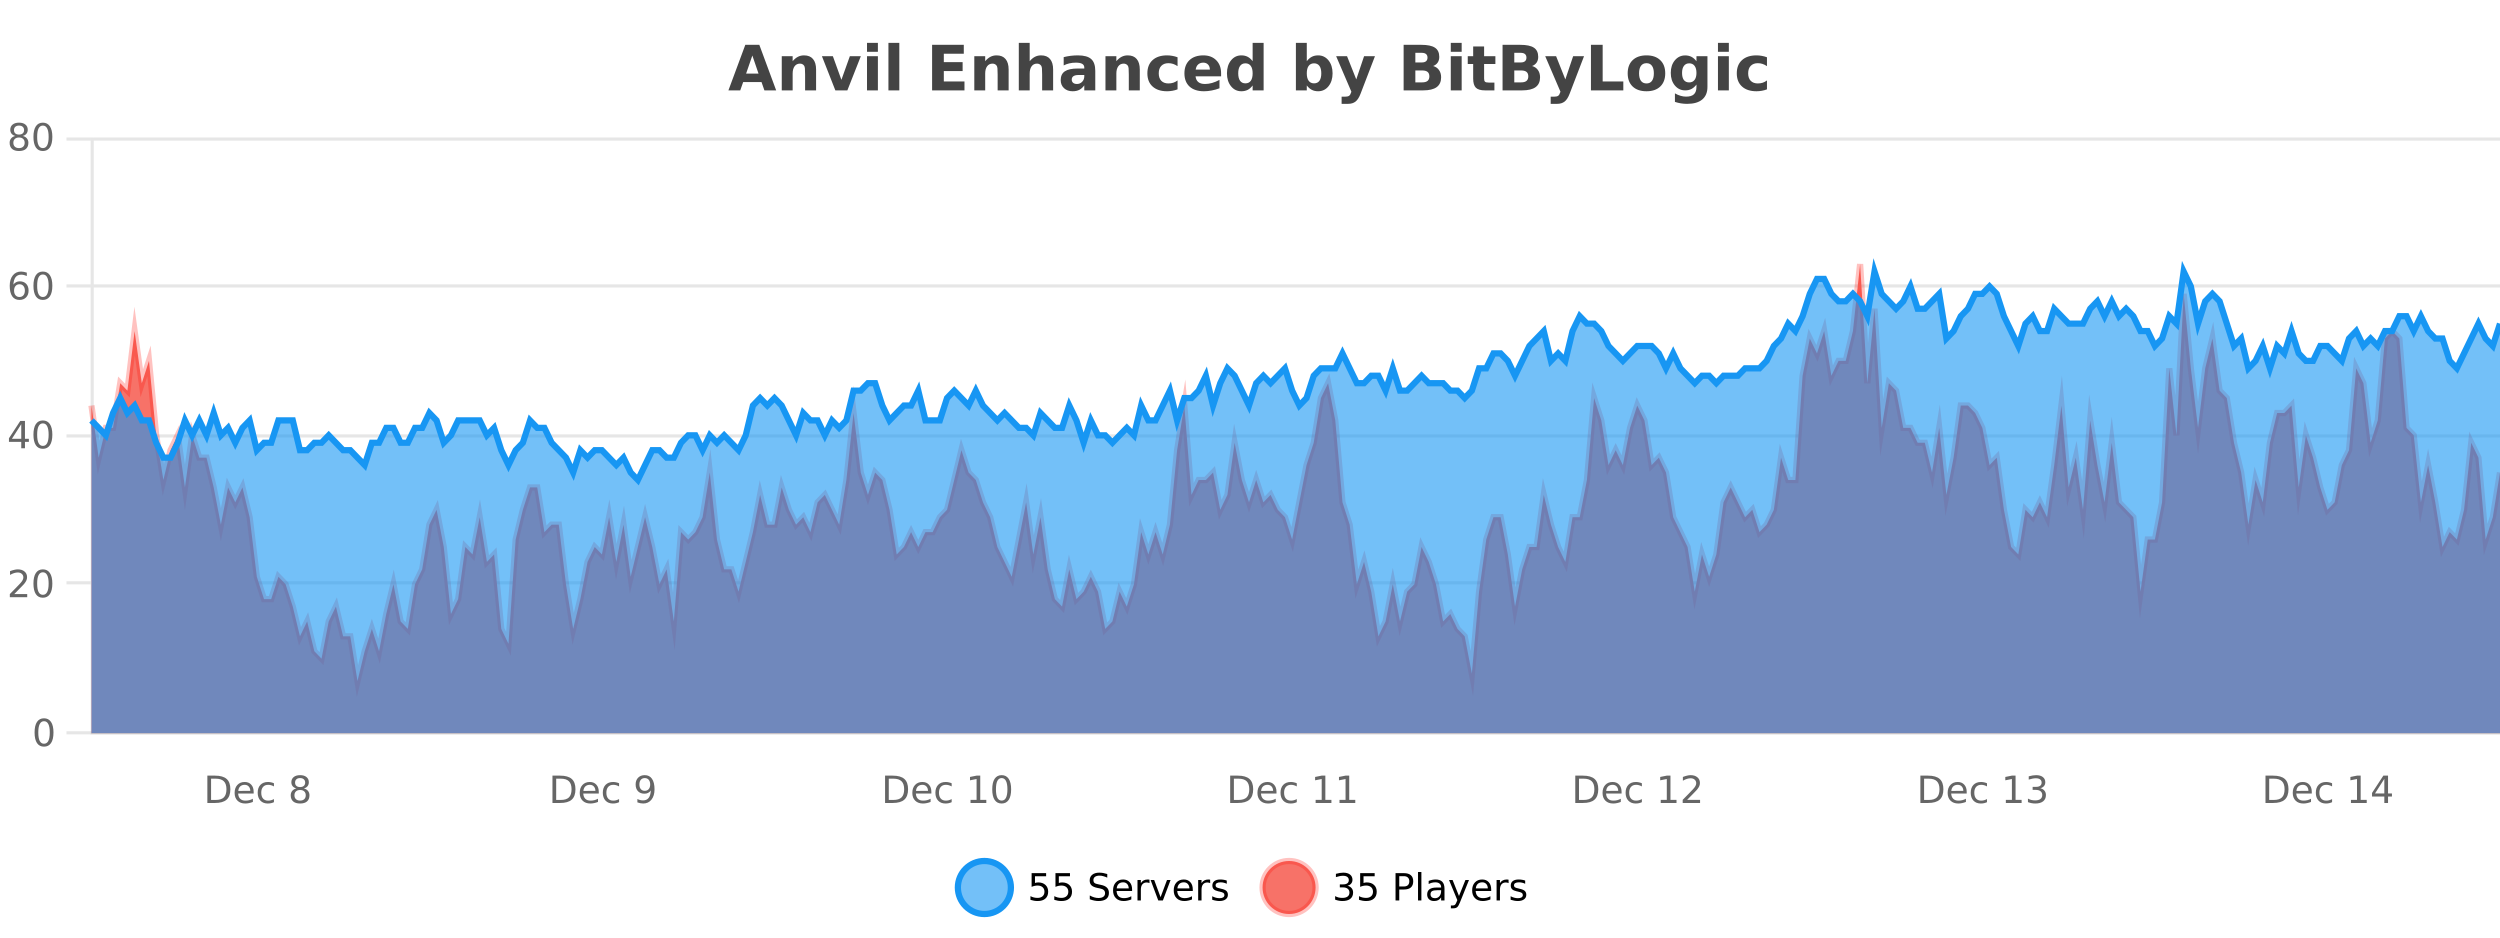 <?xml version="1.0" encoding="UTF-8"?>
<svg xmlns="http://www.w3.org/2000/svg" xmlns:xlink="http://www.w3.org/1999/xlink" width="800pt" height="300pt" viewBox="0 0 800 300" version="1.1">
<defs>
<clipPath id="clip1">
  <path d="M 278 263 L 352 263 L 352 300 L 278 300 Z M 278 263 "/>
</clipPath>
<clipPath id="clip2">
  <path d="M 375 263 L 450 263 L 450 300 L 375 300 Z M 375 263 "/>
</clipPath>
<clipPath id="clip3">
  <path d="M 29.27 84 L 800 84 L 800 234.602 L 29.27 234.602 Z M 29.27 84 "/>
</clipPath>
<clipPath id="clip4">
  <path d="M 28.27 56 L 800 56 L 800 235.602 L 28.27 235.602 Z M 28.27 56 "/>
</clipPath>
<clipPath id="clip5">
  <path d="M 29.27 86 L 800 86 L 800 234.602 L 29.27 234.602 Z M 29.27 86 "/>
</clipPath>
<clipPath id="clip6">
  <path d="M 28.27 58 L 800 58 L 800 182 L 28.27 182 Z M 28.27 58 "/>
</clipPath>
</defs>
<g id="surface1421521">
<rect x="0" y="0" width="800" height="300" style="fill:rgb(100%,100%,100%);fill-opacity:1;stroke:none;"/>
<path style="fill:none;stroke-width:1;stroke-linecap:butt;stroke-linejoin:miter;stroke:rgb(0%,0%,0%);stroke-opacity:0.098;stroke-miterlimit:10;" d="M 30 234.5 L 800 234.5 "/>
<path style="fill:none;stroke-width:1;stroke-linecap:butt;stroke-linejoin:miter;stroke:rgb(0%,0%,0%);stroke-opacity:0.098;stroke-miterlimit:10;" d="M 21.27 234.5 L 29 234.5 "/>
<path style="fill:none;stroke-width:1;stroke-linecap:butt;stroke-linejoin:miter;stroke:rgb(0%,0%,0%);stroke-opacity:0.098;stroke-miterlimit:10;" d="M 30 186.5 L 800 186.5 "/>
<path style="fill:none;stroke-width:1;stroke-linecap:butt;stroke-linejoin:miter;stroke:rgb(0%,0%,0%);stroke-opacity:0.098;stroke-miterlimit:10;" d="M 21.27 186.5 L 29 186.5 "/>
<path style="fill:none;stroke-width:1;stroke-linecap:butt;stroke-linejoin:miter;stroke:rgb(0%,0%,0%);stroke-opacity:0.098;stroke-miterlimit:10;" d="M 30 139.5 L 800 139.5 "/>
<path style="fill:none;stroke-width:1;stroke-linecap:butt;stroke-linejoin:miter;stroke:rgb(0%,0%,0%);stroke-opacity:0.098;stroke-miterlimit:10;" d="M 21.27 139.5 L 29 139.5 "/>
<path style="fill:none;stroke-width:1;stroke-linecap:butt;stroke-linejoin:miter;stroke:rgb(0%,0%,0%);stroke-opacity:0.098;stroke-miterlimit:10;" d="M 30 91.5 L 800 91.5 "/>
<path style="fill:none;stroke-width:1;stroke-linecap:butt;stroke-linejoin:miter;stroke:rgb(0%,0%,0%);stroke-opacity:0.098;stroke-miterlimit:10;" d="M 21.27 91.5 L 29 91.5 "/>
<path style="fill:none;stroke-width:1;stroke-linecap:butt;stroke-linejoin:miter;stroke:rgb(0%,0%,0%);stroke-opacity:0.098;stroke-miterlimit:10;" d="M 30 44.5 L 800 44.5 "/>
<path style="fill:none;stroke-width:1;stroke-linecap:butt;stroke-linejoin:miter;stroke:rgb(0%,0%,0%);stroke-opacity:0.098;stroke-miterlimit:10;" d="M 21.27 44.5 L 29 44.5 "/>
<path style=" stroke:none;fill-rule:nonzero;fill:rgb(9.02%,58.824%,95.294%);fill-opacity:0.6;" d="M 323.488 284 C 323.488 288.688 319.688 292.484 315.004 292.484 C 310.316 292.484 306.52 288.688 306.52 284 C 306.52 279.312 310.316 275.516 315.004 275.516 C 319.688 275.516 323.488 279.312 323.488 284 Z M 323.488 284 "/>
<g clip-path="url(#clip1)" clip-rule="nonzero">
<path style="fill:none;stroke-width:2;stroke-linecap:butt;stroke-linejoin:miter;stroke:rgb(9.02%,58.824%,95.294%);stroke-opacity:1;stroke-miterlimit:10;" d="M 323.488 284 C 323.488 288.688 319.688 292.484 315.004 292.484 C 310.316 292.484 306.52 288.688 306.52 284 C 306.52 279.312 310.316 275.516 315.004 275.516 C 319.688 275.516 323.488 279.312 323.488 284 Z M 323.488 284 "/>
</g>
<path style=" stroke:none;fill-rule:nonzero;fill:rgb(0%,0%,0%);fill-opacity:1;" d="M 330.117 279.406 L 334.758 279.406 L 334.758 280.406 L 331.195 280.406 L 331.195 282.547 C 331.371 282.484 331.543 282.445 331.711 282.422 C 331.887 282.391 332.059 282.375 332.227 282.375 C 333.203 282.375 333.98 282.648 334.555 283.188 C 335.125 283.719 335.414 284.438 335.414 285.344 C 335.414 286.293 335.117 287.027 334.523 287.547 C 333.938 288.07 333.117 288.328 332.055 288.328 C 331.68 288.328 331.297 288.297 330.914 288.234 C 330.539 288.172 330.148 288.078 329.742 287.953 L 329.742 286.766 C 330.094 286.953 330.461 287.094 330.836 287.188 C 331.211 287.281 331.605 287.328 332.023 287.328 C 332.699 287.328 333.234 287.152 333.633 286.797 C 334.027 286.445 334.227 285.961 334.227 285.344 C 334.227 284.742 334.027 284.262 333.633 283.906 C 333.234 283.555 332.699 283.375 332.023 283.375 C 331.711 283.375 331.391 283.414 331.07 283.484 C 330.758 283.547 330.438 283.652 330.117 283.797 Z M 337.75 279.406 L 342.391 279.406 L 342.391 280.406 L 338.828 280.406 L 338.828 282.547 C 339.004 282.484 339.176 282.445 339.344 282.422 C 339.52 282.391 339.691 282.375 339.859 282.375 C 340.836 282.375 341.613 282.648 342.188 283.188 C 342.758 283.719 343.047 284.438 343.047 285.344 C 343.047 286.293 342.75 287.027 342.156 287.547 C 341.57 288.07 340.75 288.328 339.688 288.328 C 339.312 288.328 338.93 288.297 338.547 288.234 C 338.172 288.172 337.781 288.078 337.375 287.953 L 337.375 286.766 C 337.727 286.953 338.094 287.094 338.469 287.188 C 338.844 287.281 339.238 287.328 339.656 287.328 C 340.332 287.328 340.867 287.152 341.266 286.797 C 341.66 286.445 341.859 285.961 341.859 285.344 C 341.859 284.742 341.66 284.262 341.266 283.906 C 340.867 283.555 340.332 283.375 339.656 283.375 C 339.344 283.375 339.023 283.414 338.703 283.484 C 338.391 283.547 338.07 283.652 337.75 283.797 Z M 354.324 279.688 L 354.324 280.844 C 353.875 280.637 353.449 280.48 353.043 280.375 C 352.645 280.262 352.266 280.203 351.902 280.203 C 351.254 280.203 350.754 280.328 350.402 280.578 C 350.059 280.828 349.887 281.188 349.887 281.656 C 349.887 282.043 350 282.336 350.23 282.531 C 350.457 282.73 350.902 282.887 351.559 283 L 352.262 283.156 C 353.145 283.324 353.797 283.621 354.215 284.047 C 354.641 284.465 354.855 285.027 354.855 285.734 C 354.855 286.59 354.566 287.234 353.996 287.672 C 353.434 288.109 352.598 288.328 351.496 288.328 C 351.09 288.328 350.652 288.281 350.184 288.188 C 349.715 288.094 349.23 287.953 348.73 287.766 L 348.73 286.547 C 349.207 286.82 349.676 287.023 350.137 287.156 C 350.605 287.293 351.059 287.359 351.496 287.359 C 352.172 287.359 352.691 287.23 353.059 286.969 C 353.434 286.699 353.621 286.32 353.621 285.828 C 353.621 285.402 353.484 285.07 353.215 284.828 C 352.953 284.578 352.52 284.398 351.918 284.281 L 351.199 284.141 C 350.312 283.965 349.672 283.688 349.277 283.312 C 348.891 282.938 348.699 282.418 348.699 281.75 C 348.699 280.969 348.969 280.359 349.512 279.922 C 350.051 279.477 350.801 279.25 351.762 279.25 C 352.176 279.25 352.594 279.289 353.012 279.359 C 353.438 279.434 353.875 279.543 354.324 279.688 Z M 362.27 284.609 L 362.27 285.125 L 357.301 285.125 C 357.352 285.875 357.574 286.445 357.973 286.828 C 358.379 287.215 358.934 287.406 359.645 287.406 C 360.059 287.406 360.461 287.359 360.848 287.266 C 361.242 287.164 361.633 287.008 362.02 286.797 L 362.02 287.828 C 361.621 287.984 361.223 288.105 360.816 288.188 C 360.41 288.281 359.996 288.328 359.582 288.328 C 358.539 288.328 357.711 288.027 357.098 287.422 C 356.48 286.809 356.176 285.98 356.176 284.938 C 356.176 283.867 356.465 283.016 357.051 282.391 C 357.633 281.758 358.414 281.438 359.395 281.438 C 360.277 281.438 360.977 281.727 361.488 282.297 C 362.008 282.859 362.27 283.633 362.27 284.609 Z M 361.191 284.281 C 361.18 283.699 361.012 283.23 360.691 282.875 C 360.367 282.523 359.941 282.344 359.41 282.344 C 358.805 282.344 358.32 282.516 357.957 282.859 C 357.602 283.203 357.398 283.684 357.348 284.297 Z M 367.84 282.594 C 367.715 282.531 367.578 282.484 367.434 282.453 C 367.297 282.414 367.141 282.391 366.965 282.391 C 366.359 282.391 365.891 282.59 365.559 282.984 C 365.234 283.383 365.074 283.953 365.074 284.703 L 365.074 288.156 L 363.996 288.156 L 363.996 281.594 L 365.074 281.594 L 365.074 282.609 C 365.301 282.215 365.598 281.922 365.965 281.734 C 366.328 281.539 366.77 281.438 367.293 281.438 C 367.363 281.438 367.441 281.445 367.527 281.453 C 367.621 281.465 367.719 281.48 367.824 281.5 Z M 368.195 281.594 L 369.336 281.594 L 371.383 287.094 L 373.445 281.594 L 374.586 281.594 L 372.117 288.156 L 370.648 288.156 Z M 381.688 284.609 L 381.688 285.125 L 376.719 285.125 C 376.77 285.875 376.992 286.445 377.391 286.828 C 377.797 287.215 378.352 287.406 379.062 287.406 C 379.477 287.406 379.879 287.359 380.266 287.266 C 380.66 287.164 381.051 287.008 381.438 286.797 L 381.438 287.828 C 381.039 287.984 380.641 288.105 380.234 288.188 C 379.828 288.281 379.414 288.328 379 288.328 C 377.957 288.328 377.129 288.027 376.516 287.422 C 375.898 286.809 375.594 285.98 375.594 284.938 C 375.594 283.867 375.883 283.016 376.469 282.391 C 377.051 281.758 377.832 281.438 378.812 281.438 C 379.695 281.438 380.395 281.727 380.906 282.297 C 381.426 282.859 381.688 283.633 381.688 284.609 Z M 380.609 284.281 C 380.598 283.699 380.43 283.23 380.109 282.875 C 379.785 282.523 379.359 282.344 378.828 282.344 C 378.223 282.344 377.738 282.516 377.375 282.859 C 377.02 283.203 376.816 283.684 376.766 284.297 Z M 387.258 282.594 C 387.133 282.531 386.996 282.484 386.852 282.453 C 386.715 282.414 386.559 282.391 386.383 282.391 C 385.777 282.391 385.309 282.59 384.977 282.984 C 384.652 283.383 384.492 283.953 384.492 284.703 L 384.492 288.156 L 383.414 288.156 L 383.414 281.594 L 384.492 281.594 L 384.492 282.609 C 384.719 282.215 385.016 281.922 385.383 281.734 C 385.746 281.539 386.188 281.438 386.711 281.438 C 386.781 281.438 386.859 281.445 386.945 281.453 C 387.039 281.465 387.137 281.48 387.242 281.5 Z M 392.566 281.781 L 392.566 282.812 C 392.262 282.656 391.945 282.543 391.613 282.469 C 391.289 282.387 390.949 282.344 390.598 282.344 C 390.066 282.344 389.664 282.43 389.395 282.594 C 389.121 282.75 388.988 282.996 388.988 283.328 C 388.988 283.578 389.082 283.777 389.27 283.922 C 389.465 284.059 389.855 284.188 390.441 284.312 L 390.801 284.406 C 391.57 284.562 392.117 284.793 392.441 285.094 C 392.762 285.398 392.926 285.812 392.926 286.344 C 392.926 286.961 392.68 287.445 392.191 287.797 C 391.711 288.152 391.051 288.328 390.207 288.328 C 389.852 288.328 389.48 288.289 389.098 288.219 C 388.723 288.156 388.324 288.059 387.91 287.922 L 387.91 286.797 C 388.305 287.008 388.695 287.164 389.082 287.266 C 389.465 287.371 389.852 287.422 390.238 287.422 C 390.738 287.422 391.121 287.34 391.395 287.172 C 391.676 286.996 391.816 286.746 391.816 286.422 C 391.816 286.133 391.715 285.906 391.52 285.75 C 391.32 285.594 390.887 285.445 390.223 285.297 L 389.848 285.219 C 389.18 285.074 388.695 284.855 388.395 284.562 C 388.102 284.273 387.957 283.875 387.957 283.375 C 387.957 282.75 388.176 282.273 388.613 281.938 C 389.051 281.605 389.668 281.438 390.473 281.438 C 390.867 281.438 391.242 281.469 391.598 281.531 C 391.949 281.586 392.273 281.668 392.566 281.781 Z M 325.004 277.016 "/>
<path style=" stroke:none;fill-rule:nonzero;fill:rgb(96.863%,44.706%,40.784%);fill-opacity:1;" d="M 420.988 284 C 420.988 288.688 417.191 292.484 412.504 292.484 C 407.82 292.484 404.02 288.688 404.02 284 C 404.02 279.312 407.82 275.516 412.504 275.516 C 417.191 275.516 420.988 279.312 420.988 284 Z M 420.988 284 "/>
<g clip-path="url(#clip2)" clip-rule="nonzero">
<path style="fill:none;stroke-width:2;stroke-linecap:butt;stroke-linejoin:miter;stroke:rgb(100%,4.706%,0%);stroke-opacity:0.247;stroke-miterlimit:10;" d="M 420.988 284 C 420.988 288.688 417.191 292.484 412.504 292.484 C 407.82 292.484 404.02 288.688 404.02 284 C 404.02 279.312 407.82 275.516 412.504 275.516 C 417.191 275.516 420.988 279.312 420.988 284 Z M 420.988 284 "/>
</g>
<path style=" stroke:none;fill-rule:nonzero;fill:rgb(0%,0%,0%);fill-opacity:1;" d="M 431.195 283.438 C 431.758 283.562 432.195 283.82 432.508 284.203 C 432.828 284.578 432.992 285.047 432.992 285.609 C 432.992 286.477 432.695 287.148 432.102 287.625 C 431.508 288.094 430.664 288.328 429.57 288.328 C 429.203 288.328 428.824 288.289 428.43 288.219 C 428.043 288.148 427.648 288.039 427.242 287.891 L 427.242 286.75 C 427.562 286.938 427.918 287.086 428.305 287.188 C 428.699 287.281 429.109 287.328 429.539 287.328 C 430.277 287.328 430.84 287.184 431.227 286.891 C 431.621 286.602 431.82 286.172 431.82 285.609 C 431.82 285.102 431.637 284.699 431.273 284.406 C 430.906 284.117 430.406 283.969 429.773 283.969 L 428.742 283.969 L 428.742 283 L 429.82 283 C 430.391 283 430.836 282.887 431.148 282.656 C 431.461 282.418 431.617 282.078 431.617 281.641 C 431.617 281.195 431.453 280.852 431.133 280.609 C 430.82 280.371 430.367 280.25 429.773 280.25 C 429.438 280.25 429.086 280.289 428.711 280.359 C 428.344 280.422 427.938 280.527 427.492 280.672 L 427.492 279.625 C 427.949 279.5 428.371 279.406 428.758 279.344 C 429.152 279.281 429.523 279.25 429.867 279.25 C 430.773 279.25 431.484 279.453 432.008 279.859 C 432.527 280.266 432.789 280.82 432.789 281.516 C 432.789 282.008 432.648 282.418 432.367 282.75 C 432.094 283.086 431.703 283.312 431.195 283.438 Z M 435.25 279.406 L 439.891 279.406 L 439.891 280.406 L 436.328 280.406 L 436.328 282.547 C 436.504 282.484 436.676 282.445 436.844 282.422 C 437.02 282.391 437.191 282.375 437.359 282.375 C 438.336 282.375 439.113 282.648 439.688 283.188 C 440.258 283.719 440.547 284.438 440.547 285.344 C 440.547 286.293 440.25 287.027 439.656 287.547 C 439.07 288.07 438.25 288.328 437.188 288.328 C 436.812 288.328 436.43 288.297 436.047 288.234 C 435.672 288.172 435.281 288.078 434.875 287.953 L 434.875 286.766 C 435.227 286.953 435.594 287.094 435.969 287.188 C 436.344 287.281 436.738 287.328 437.156 287.328 C 437.832 287.328 438.367 287.152 438.766 286.797 C 439.16 286.445 439.359 285.961 439.359 285.344 C 439.359 284.742 439.16 284.262 438.766 283.906 C 438.367 283.555 437.832 283.375 437.156 283.375 C 436.844 283.375 436.523 283.414 436.203 283.484 C 435.891 283.547 435.57 283.652 435.25 283.797 Z M 447.762 280.375 L 447.762 283.672 L 449.246 283.672 C 449.797 283.672 450.223 283.531 450.527 283.25 C 450.828 282.961 450.98 282.547 450.98 282.016 C 450.98 281.496 450.828 281.094 450.527 280.812 C 450.223 280.523 449.797 280.375 449.246 280.375 Z M 446.574 279.406 L 449.246 279.406 C 450.234 279.406 450.98 279.633 451.48 280.078 C 451.98 280.516 452.23 281.164 452.23 282.016 C 452.23 282.883 451.98 283.539 451.48 283.984 C 450.98 284.422 450.234 284.641 449.246 284.641 L 447.762 284.641 L 447.762 288.156 L 446.574 288.156 Z M 453.766 279.031 L 454.844 279.031 L 454.844 288.156 L 453.766 288.156 Z M 460.082 284.859 C 459.215 284.859 458.613 284.961 458.27 285.156 C 457.934 285.355 457.77 285.695 457.77 286.172 C 457.77 286.559 457.895 286.867 458.145 287.094 C 458.402 287.312 458.746 287.422 459.176 287.422 C 459.777 287.422 460.258 287.215 460.613 286.797 C 460.977 286.371 461.16 285.805 461.16 285.094 L 461.16 284.859 Z M 462.238 284.406 L 462.238 288.156 L 461.16 288.156 L 461.16 287.156 C 460.91 287.555 460.602 287.852 460.238 288.047 C 459.871 288.234 459.426 288.328 458.895 288.328 C 458.215 288.328 457.68 288.141 457.285 287.766 C 456.887 287.383 456.691 286.875 456.691 286.25 C 456.691 285.512 456.934 284.953 457.426 284.578 C 457.926 284.203 458.664 284.016 459.645 284.016 L 461.16 284.016 L 461.16 283.906 C 461.16 283.406 460.992 283.023 460.66 282.75 C 460.336 282.48 459.883 282.344 459.301 282.344 C 458.926 282.344 458.555 282.391 458.191 282.484 C 457.836 282.578 457.496 282.715 457.176 282.891 L 457.176 281.891 C 457.57 281.734 457.949 281.621 458.316 281.547 C 458.691 281.477 459.055 281.438 459.41 281.438 C 460.355 281.438 461.066 281.684 461.535 282.172 C 462.004 282.664 462.238 283.406 462.238 284.406 Z M 467.188 288.766 C 466.883 289.547 466.586 290.055 466.297 290.297 C 466.004 290.535 465.617 290.656 465.141 290.656 L 464.281 290.656 L 464.281 289.75 L 464.906 289.75 C 465.207 289.75 465.438 289.676 465.594 289.531 C 465.758 289.395 465.941 289.066 466.141 288.547 L 466.344 288.047 L 463.688 281.594 L 464.828 281.594 L 466.875 286.719 L 468.938 281.594 L 470.078 281.594 Z M 477.18 284.609 L 477.18 285.125 L 472.211 285.125 C 472.262 285.875 472.484 286.445 472.883 286.828 C 473.289 287.215 473.844 287.406 474.555 287.406 C 474.969 287.406 475.371 287.359 475.758 287.266 C 476.152 287.164 476.543 287.008 476.93 286.797 L 476.93 287.828 C 476.531 287.984 476.133 288.105 475.727 288.188 C 475.32 288.281 474.906 288.328 474.492 288.328 C 473.449 288.328 472.621 288.027 472.008 287.422 C 471.391 286.809 471.086 285.98 471.086 284.938 C 471.086 283.867 471.375 283.016 471.961 282.391 C 472.543 281.758 473.324 281.438 474.305 281.438 C 475.188 281.438 475.887 281.727 476.398 282.297 C 476.918 282.859 477.18 283.633 477.18 284.609 Z M 476.102 284.281 C 476.09 283.699 475.922 283.23 475.602 282.875 C 475.277 282.523 474.852 282.344 474.32 282.344 C 473.715 282.344 473.23 282.516 472.867 282.859 C 472.512 283.203 472.309 283.684 472.258 284.297 Z M 482.75 282.594 C 482.625 282.531 482.488 282.484 482.344 282.453 C 482.207 282.414 482.051 282.391 481.875 282.391 C 481.27 282.391 480.801 282.59 480.469 282.984 C 480.145 283.383 479.984 283.953 479.984 284.703 L 479.984 288.156 L 478.906 288.156 L 478.906 281.594 L 479.984 281.594 L 479.984 282.609 C 480.211 282.215 480.508 281.922 480.875 281.734 C 481.238 281.539 481.68 281.438 482.203 281.438 C 482.273 281.438 482.352 281.445 482.438 281.453 C 482.531 281.465 482.629 281.48 482.734 281.5 Z M 488.055 281.781 L 488.055 282.812 C 487.75 282.656 487.434 282.543 487.102 282.469 C 486.777 282.387 486.438 282.344 486.086 282.344 C 485.555 282.344 485.152 282.43 484.883 282.594 C 484.609 282.75 484.477 282.996 484.477 283.328 C 484.477 283.578 484.57 283.777 484.758 283.922 C 484.953 284.059 485.344 284.188 485.93 284.312 L 486.289 284.406 C 487.059 284.562 487.605 284.793 487.93 285.094 C 488.25 285.398 488.414 285.812 488.414 286.344 C 488.414 286.961 488.168 287.445 487.68 287.797 C 487.199 288.152 486.539 288.328 485.695 288.328 C 485.34 288.328 484.969 288.289 484.586 288.219 C 484.211 288.156 483.812 288.059 483.398 287.922 L 483.398 286.797 C 483.793 287.008 484.184 287.164 484.57 287.266 C 484.953 287.371 485.34 287.422 485.727 287.422 C 486.227 287.422 486.609 287.34 486.883 287.172 C 487.164 286.996 487.305 286.746 487.305 286.422 C 487.305 286.133 487.203 285.906 487.008 285.75 C 486.809 285.594 486.375 285.445 485.711 285.297 L 485.336 285.219 C 484.668 285.074 484.184 284.855 483.883 284.562 C 483.59 284.273 483.445 283.875 483.445 283.375 C 483.445 282.75 483.664 282.273 484.102 281.938 C 484.539 281.605 485.156 281.438 485.961 281.438 C 486.355 281.438 486.73 281.469 487.086 281.531 C 487.438 281.586 487.762 281.668 488.055 281.781 Z M 422.504 277.016 "/>
<path style=" stroke:none;fill-rule:nonzero;fill:rgb(26.667%,26.667%,26.667%);fill-opacity:1;" d="M 243.688 26.266 L 237.812 26.266 L 236.875 28.922 L 233.094 28.922 L 238.5 14.344 L 242.984 14.344 L 248.375 28.922 L 244.609 28.922 Z M 238.75 23.562 L 242.734 23.562 L 240.75 17.766 Z M 261.148 22.266 L 261.148 28.922 L 257.633 28.922 L 257.633 23.828 C 257.633 22.883 257.609 22.23 257.57 21.875 C 257.527 21.512 257.453 21.246 257.352 21.078 C 257.215 20.852 257.027 20.672 256.789 20.547 C 256.559 20.422 256.293 20.359 255.992 20.359 C 255.262 20.359 254.688 20.641 254.273 21.203 C 253.855 21.766 253.648 22.547 253.648 23.547 L 253.648 28.922 L 250.164 28.922 L 250.164 17.984 L 253.648 17.984 L 253.648 19.578 C 254.18 18.945 254.742 18.477 255.336 18.172 C 255.93 17.871 256.578 17.719 257.289 17.719 C 258.559 17.719 259.516 18.109 260.164 18.891 C 260.82 19.664 261.148 20.789 261.148 22.266 Z M 263.016 17.984 L 266.516 17.984 L 269.25 25.547 L 271.953 17.984 L 275.469 17.984 L 271.156 28.922 L 267.312 28.922 Z M 277.441 17.984 L 280.926 17.984 L 280.926 28.922 L 277.441 28.922 Z M 277.441 13.719 L 280.926 13.719 L 280.926 16.578 L 277.441 16.578 Z M 284.297 13.719 L 287.781 13.719 L 287.781 28.922 L 284.297 28.922 Z M 298.273 14.344 L 308.414 14.344 L 308.414 17.188 L 302.023 17.188 L 302.023 19.891 L 308.039 19.891 L 308.039 22.734 L 302.023 22.734 L 302.023 26.078 L 308.633 26.078 L 308.633 28.922 L 298.273 28.922 Z M 322.762 22.266 L 322.762 28.922 L 319.246 28.922 L 319.246 23.828 C 319.246 22.883 319.223 22.23 319.184 21.875 C 319.141 21.512 319.066 21.246 318.965 21.078 C 318.828 20.852 318.641 20.672 318.402 20.547 C 318.172 20.422 317.906 20.359 317.605 20.359 C 316.875 20.359 316.301 20.641 315.887 21.203 C 315.469 21.766 315.262 22.547 315.262 23.547 L 315.262 28.922 L 311.777 28.922 L 311.777 17.984 L 315.262 17.984 L 315.262 19.578 C 315.793 18.945 316.355 18.477 316.949 18.172 C 317.543 17.871 318.191 17.719 318.902 17.719 C 320.172 17.719 321.129 18.109 321.777 18.891 C 322.434 19.664 322.762 20.789 322.762 22.266 Z M 337 22.266 L 337 28.922 L 333.484 28.922 L 333.484 23.844 C 333.484 22.887 333.461 22.23 333.422 21.875 C 333.379 21.512 333.305 21.246 333.203 21.078 C 333.066 20.852 332.879 20.672 332.641 20.547 C 332.41 20.422 332.145 20.359 331.844 20.359 C 331.113 20.359 330.539 20.641 330.125 21.203 C 329.707 21.766 329.5 22.547 329.5 23.547 L 329.5 28.922 L 326.016 28.922 L 326.016 13.719 L 329.5 13.719 L 329.5 19.578 C 330.031 18.945 330.594 18.477 331.188 18.172 C 331.781 17.871 332.43 17.719 333.141 17.719 C 334.41 17.719 335.367 18.109 336.016 18.891 C 336.672 19.664 337 20.789 337 22.266 Z M 345.145 24 C 344.414 24 343.867 24.125 343.504 24.375 C 343.137 24.617 342.957 24.98 342.957 25.469 C 342.957 25.906 343.102 26.25 343.395 26.5 C 343.695 26.75 344.105 26.875 344.629 26.875 C 345.285 26.875 345.836 26.641 346.285 26.172 C 346.742 25.703 346.973 25.117 346.973 24.406 L 346.973 24 Z M 350.488 22.688 L 350.488 28.922 L 346.973 28.922 L 346.973 27.297 C 346.504 27.965 345.973 28.449 345.379 28.75 C 344.793 29.051 344.082 29.203 343.238 29.203 C 342.113 29.203 341.195 28.875 340.488 28.219 C 339.777 27.555 339.426 26.695 339.426 25.641 C 339.426 24.359 339.863 23.422 340.738 22.828 C 341.621 22.227 343.012 21.922 344.91 21.922 L 346.973 21.922 L 346.973 21.641 C 346.973 21.09 346.754 20.688 346.316 20.438 C 345.879 20.18 345.195 20.047 344.27 20.047 C 343.52 20.047 342.82 20.125 342.176 20.281 C 341.527 20.43 340.93 20.648 340.379 20.938 L 340.379 18.281 C 341.129 18.094 341.879 17.953 342.629 17.859 C 343.387 17.766 344.148 17.719 344.91 17.719 C 346.879 17.719 348.301 18.109 349.176 18.891 C 350.051 19.664 350.488 20.93 350.488 22.688 Z M 364.734 22.266 L 364.734 28.922 L 361.219 28.922 L 361.219 23.828 C 361.219 22.883 361.195 22.23 361.156 21.875 C 361.113 21.512 361.039 21.246 360.938 21.078 C 360.801 20.852 360.613 20.672 360.375 20.547 C 360.145 20.422 359.879 20.359 359.578 20.359 C 358.848 20.359 358.273 20.641 357.859 21.203 C 357.441 21.766 357.234 22.547 357.234 23.547 L 357.234 28.922 L 353.75 28.922 L 353.75 17.984 L 357.234 17.984 L 357.234 19.578 C 357.766 18.945 358.328 18.477 358.922 18.172 C 359.516 17.871 360.164 17.719 360.875 17.719 C 362.145 17.719 363.102 18.109 363.75 18.891 C 364.406 19.664 364.734 20.789 364.734 22.266 Z M 376.816 18.328 L 376.816 21.172 C 376.348 20.852 375.871 20.609 375.395 20.453 C 374.914 20.297 374.414 20.219 373.895 20.219 C 372.926 20.219 372.164 20.508 371.613 21.078 C 371.07 21.641 370.801 22.438 370.801 23.469 C 370.801 24.492 371.07 25.289 371.613 25.859 C 372.164 26.422 372.926 26.703 373.895 26.703 C 374.445 26.703 374.965 26.625 375.457 26.469 C 375.945 26.305 376.398 26.059 376.816 25.734 L 376.816 28.594 C 376.273 28.805 375.723 28.953 375.16 29.047 C 374.598 29.148 374.027 29.203 373.457 29.203 C 371.488 29.203 369.945 28.699 368.832 27.688 C 367.715 26.68 367.16 25.273 367.16 23.469 C 367.16 21.656 367.715 20.246 368.832 19.234 C 369.945 18.227 371.488 17.719 373.457 17.719 C 374.027 17.719 374.59 17.773 375.145 17.875 C 375.707 17.969 376.262 18.121 376.816 18.328 Z M 390.75 23.422 L 390.75 24.422 L 382.578 24.422 C 382.66 25.246 382.957 25.859 383.469 26.266 C 383.977 26.672 384.688 26.875 385.594 26.875 C 386.332 26.875 387.086 26.766 387.859 26.547 C 388.629 26.328 389.422 26 390.234 25.562 L 390.234 28.25 C 389.41 28.562 388.582 28.797 387.75 28.953 C 386.926 29.117 386.102 29.203 385.281 29.203 C 383.301 29.203 381.758 28.703 380.656 27.703 C 379.562 26.695 379.016 25.281 379.016 23.469 C 379.016 21.68 379.551 20.273 380.625 19.25 C 381.707 18.23 383.191 17.719 385.078 17.719 C 386.797 17.719 388.172 18.242 389.203 19.281 C 390.234 20.312 390.75 21.695 390.75 23.422 Z M 387.156 22.266 C 387.156 21.602 386.961 21.062 386.578 20.656 C 386.191 20.25 385.688 20.047 385.062 20.047 C 384.383 20.047 383.832 20.242 383.406 20.625 C 382.988 21 382.727 21.547 382.625 22.266 Z M 400.844 19.578 L 400.844 13.719 L 404.359 13.719 L 404.359 28.922 L 400.844 28.922 L 400.844 27.344 C 400.363 27.992 399.832 28.465 399.25 28.766 C 398.664 29.055 397.992 29.203 397.234 29.203 C 395.891 29.203 394.785 28.668 393.922 27.594 C 393.055 26.523 392.625 25.148 392.625 23.469 C 392.625 21.781 393.055 20.402 393.922 19.328 C 394.785 18.258 395.891 17.719 397.234 17.719 C 397.992 17.719 398.664 17.871 399.25 18.172 C 399.832 18.477 400.363 18.945 400.844 19.578 Z M 398.531 26.672 C 399.281 26.672 399.852 26.402 400.25 25.859 C 400.645 25.309 400.844 24.512 400.844 23.469 C 400.844 22.43 400.645 21.637 400.25 21.094 C 399.852 20.543 399.281 20.266 398.531 20.266 C 397.789 20.266 397.223 20.543 396.828 21.094 C 396.43 21.637 396.234 22.43 396.234 23.469 C 396.234 24.512 396.43 25.309 396.828 25.859 C 397.223 26.402 397.789 26.672 398.531 26.672 Z M 420.5 26.672 C 421.25 26.672 421.82 26.402 422.219 25.859 C 422.613 25.309 422.812 24.512 422.812 23.469 C 422.812 22.43 422.613 21.637 422.219 21.094 C 421.82 20.543 421.25 20.266 420.5 20.266 C 419.75 20.266 419.172 20.543 418.766 21.094 C 418.367 21.637 418.172 22.43 418.172 23.469 C 418.172 24.5 418.367 25.293 418.766 25.844 C 419.172 26.398 419.75 26.672 420.5 26.672 Z M 418.172 19.578 C 418.66 18.945 419.195 18.477 419.781 18.172 C 420.363 17.871 421.035 17.719 421.797 17.719 C 423.148 17.719 424.258 18.258 425.125 19.328 C 425.988 20.402 426.422 21.781 426.422 23.469 C 426.422 25.148 425.988 26.523 425.125 27.594 C 424.258 28.668 423.148 29.203 421.797 29.203 C 421.035 29.203 420.363 29.051 419.781 28.75 C 419.195 28.449 418.66 27.98 418.172 27.344 L 418.172 28.922 L 414.688 28.922 L 414.688 13.719 L 418.172 13.719 Z M 427.566 17.984 L 431.051 17.984 L 434.004 25.406 L 436.504 17.984 L 439.988 17.984 L 435.395 29.953 C 434.934 31.172 434.395 32.02 433.77 32.5 C 433.152 32.988 432.348 33.234 431.348 33.234 L 429.316 33.234 L 429.316 30.938 L 430.41 30.938 C 431.004 30.938 431.434 30.844 431.707 30.656 C 431.977 30.469 432.184 30.129 432.332 29.641 L 432.441 29.344 Z M 454.988 19.984 C 455.582 19.984 456.027 19.855 456.332 19.594 C 456.645 19.336 456.801 18.949 456.801 18.438 C 456.801 17.938 456.645 17.559 456.332 17.297 C 456.027 17.039 455.582 16.906 454.988 16.906 L 452.91 16.906 L 452.91 19.984 Z M 455.113 26.359 C 455.871 26.359 456.441 26.203 456.816 25.891 C 457.199 25.57 457.395 25.086 457.395 24.438 C 457.395 23.805 457.207 23.328 456.832 23.016 C 456.457 22.703 455.883 22.547 455.113 22.547 L 452.91 22.547 L 452.91 26.359 Z M 458.613 21.125 C 459.426 21.355 460.051 21.789 460.488 22.422 C 460.934 23.047 461.16 23.82 461.16 24.734 C 461.16 26.141 460.68 27.195 459.723 27.891 C 458.773 28.578 457.332 28.922 455.395 28.922 L 449.16 28.922 L 449.16 14.344 L 454.801 14.344 C 456.82 14.344 458.285 14.652 459.191 15.266 C 460.105 15.871 460.566 16.852 460.566 18.203 C 460.566 18.914 460.398 19.516 460.066 20.016 C 459.73 20.508 459.246 20.875 458.613 21.125 Z M 464.25 17.984 L 467.734 17.984 L 467.734 28.922 L 464.25 28.922 Z M 464.25 13.719 L 467.734 13.719 L 467.734 16.578 L 464.25 16.578 Z M 474.914 14.875 L 474.914 17.984 L 478.523 17.984 L 478.523 20.484 L 474.914 20.484 L 474.914 25.125 C 474.914 25.637 475.012 25.98 475.211 26.156 C 475.418 26.336 475.82 26.422 476.414 26.422 L 478.211 26.422 L 478.211 28.922 L 475.211 28.922 C 473.836 28.922 472.855 28.637 472.273 28.062 C 471.699 27.48 471.414 26.5 471.414 25.125 L 471.414 20.484 L 469.68 20.484 L 469.68 17.984 L 471.414 17.984 L 471.414 14.875 Z M 486.648 19.984 C 487.242 19.984 487.688 19.855 487.992 19.594 C 488.305 19.336 488.461 18.949 488.461 18.438 C 488.461 17.938 488.305 17.559 487.992 17.297 C 487.688 17.039 487.242 16.906 486.648 16.906 L 484.57 16.906 L 484.57 19.984 Z M 486.773 26.359 C 487.531 26.359 488.102 26.203 488.477 25.891 C 488.859 25.57 489.055 25.086 489.055 24.438 C 489.055 23.805 488.867 23.328 488.492 23.016 C 488.117 22.703 487.543 22.547 486.773 22.547 L 484.57 22.547 L 484.57 26.359 Z M 490.273 21.125 C 491.086 21.355 491.711 21.789 492.148 22.422 C 492.594 23.047 492.82 23.82 492.82 24.734 C 492.82 26.141 492.34 27.195 491.383 27.891 C 490.434 28.578 488.992 28.922 487.055 28.922 L 480.82 28.922 L 480.82 14.344 L 486.461 14.344 C 488.48 14.344 489.945 14.652 490.852 15.266 C 491.766 15.871 492.227 16.852 492.227 18.203 C 492.227 18.914 492.059 19.516 491.727 20.016 C 491.391 20.508 490.906 20.875 490.273 21.125 Z M 494.469 17.984 L 497.953 17.984 L 500.906 25.406 L 503.406 17.984 L 506.891 17.984 L 502.297 29.953 C 501.836 31.172 501.297 32.02 500.672 32.5 C 500.055 32.988 499.25 33.234 498.25 33.234 L 496.219 33.234 L 496.219 30.938 L 497.312 30.938 C 497.906 30.938 498.336 30.844 498.609 30.656 C 498.879 30.469 499.086 30.129 499.234 29.641 L 499.344 29.344 Z M 509.102 14.344 L 512.852 14.344 L 512.852 26.078 L 519.461 26.078 L 519.461 28.922 L 509.102 28.922 Z M 526.891 20.219 C 526.109 20.219 525.516 20.5 525.109 21.062 C 524.703 21.617 524.5 22.418 524.5 23.469 C 524.5 24.512 524.703 25.312 525.109 25.875 C 525.516 26.43 526.109 26.703 526.891 26.703 C 527.648 26.703 528.227 26.43 528.625 25.875 C 529.031 25.312 529.234 24.512 529.234 23.469 C 529.234 22.418 529.031 21.617 528.625 21.062 C 528.227 20.5 527.648 20.219 526.891 20.219 Z M 526.891 17.719 C 528.766 17.719 530.227 18.23 531.281 19.25 C 532.344 20.262 532.875 21.668 532.875 23.469 C 532.875 25.262 532.344 26.668 531.281 27.688 C 530.227 28.699 528.766 29.203 526.891 29.203 C 524.992 29.203 523.516 28.699 522.453 27.688 C 521.391 26.668 520.859 25.262 520.859 23.469 C 520.859 21.668 521.391 20.262 522.453 19.25 C 523.516 18.23 524.992 17.719 526.891 17.719 Z M 542.867 27.062 C 542.387 27.699 541.855 28.168 541.273 28.469 C 540.688 28.773 540.016 28.922 539.258 28.922 C 537.922 28.922 536.82 28.398 535.945 27.344 C 535.078 26.293 534.648 24.953 534.648 23.328 C 534.648 21.695 535.078 20.355 535.945 19.312 C 536.82 18.262 537.922 17.734 539.258 17.734 C 540.016 17.734 540.688 17.887 541.273 18.188 C 541.855 18.492 542.387 18.965 542.867 19.609 L 542.867 17.984 L 546.383 17.984 L 546.383 27.812 C 546.383 29.57 545.824 30.914 544.711 31.844 C 543.605 32.77 541.996 33.234 539.883 33.234 C 539.203 33.234 538.543 33.18 537.898 33.078 C 537.262 32.973 536.621 32.816 535.977 32.609 L 535.977 29.875 C 536.59 30.227 537.188 30.488 537.773 30.656 C 538.355 30.832 538.945 30.922 539.539 30.922 C 540.684 30.922 541.523 30.672 542.055 30.172 C 542.594 29.672 542.867 28.887 542.867 27.812 Z M 540.555 20.266 C 539.836 20.266 539.273 20.531 538.867 21.062 C 538.461 21.594 538.258 22.352 538.258 23.328 C 538.258 24.328 538.449 25.09 538.836 25.609 C 539.23 26.121 539.805 26.375 540.555 26.375 C 541.281 26.375 541.852 26.109 542.258 25.578 C 542.664 25.047 542.867 24.297 542.867 23.328 C 542.867 22.352 542.664 21.594 542.258 21.062 C 541.852 20.531 541.281 20.266 540.555 20.266 Z M 549.746 17.984 L 553.23 17.984 L 553.23 28.922 L 549.746 28.922 Z M 549.746 13.719 L 553.23 13.719 L 553.23 16.578 L 549.746 16.578 Z M 565.43 18.328 L 565.43 21.172 C 564.961 20.852 564.484 20.609 564.008 20.453 C 563.527 20.297 563.027 20.219 562.508 20.219 C 561.539 20.219 560.777 20.508 560.227 21.078 C 559.684 21.641 559.414 22.438 559.414 23.469 C 559.414 24.492 559.684 25.289 560.227 25.859 C 560.777 26.422 561.539 26.703 562.508 26.703 C 563.059 26.703 563.578 26.625 564.07 26.469 C 564.559 26.305 565.012 26.059 565.43 25.734 L 565.43 28.594 C 564.887 28.805 564.336 28.953 563.773 29.047 C 563.211 29.148 562.641 29.203 562.07 29.203 C 560.102 29.203 558.559 28.699 557.445 27.688 C 556.328 26.68 555.773 25.273 555.773 23.469 C 555.773 21.656 556.328 20.246 557.445 19.234 C 558.559 18.227 560.102 17.719 562.07 17.719 C 562.641 17.719 563.203 17.773 563.758 17.875 C 564.32 17.969 564.875 18.121 565.43 18.328 Z M 233 10.359 "/>
<path style="fill:none;stroke-width:1;stroke-linecap:butt;stroke-linejoin:miter;stroke:rgb(0%,0%,0%);stroke-opacity:0.098;stroke-miterlimit:10;" d="M 29 234.5 L 801 234.5 "/>
<path style=" stroke:none;fill-rule:nonzero;fill:rgb(40%,40%,40%);fill-opacity:1;" d="M 67.543 249.172 L 67.543 255.984 L 68.98 255.984 C 70.188 255.984 71.066 255.715 71.621 255.172 C 72.184 254.621 72.465 253.75 72.465 252.562 C 72.465 251.398 72.184 250.543 71.621 250 C 71.066 249.449 70.188 249.172 68.98 249.172 Z M 66.355 248.203 L 68.793 248.203 C 70.488 248.203 71.734 248.559 72.527 249.266 C 73.316 249.965 73.715 251.062 73.715 252.562 C 73.715 254.074 73.312 255.184 72.512 255.891 C 71.719 256.602 70.48 256.953 68.793 256.953 L 66.355 256.953 Z M 81.172 253.406 L 81.172 253.922 L 76.203 253.922 C 76.254 254.672 76.477 255.242 76.875 255.625 C 77.281 256.012 77.836 256.203 78.547 256.203 C 78.961 256.203 79.363 256.156 79.75 256.062 C 80.145 255.961 80.535 255.805 80.922 255.594 L 80.922 256.625 C 80.523 256.781 80.125 256.902 79.719 256.984 C 79.312 257.078 78.898 257.125 78.484 257.125 C 77.441 257.125 76.613 256.824 76 256.219 C 75.383 255.605 75.078 254.777 75.078 253.734 C 75.078 252.664 75.367 251.812 75.953 251.188 C 76.535 250.555 77.316 250.234 78.297 250.234 C 79.18 250.234 79.879 250.523 80.391 251.094 C 80.91 251.656 81.172 252.43 81.172 253.406 Z M 80.094 253.078 C 80.082 252.496 79.914 252.027 79.594 251.672 C 79.27 251.32 78.844 251.141 78.312 251.141 C 77.707 251.141 77.223 251.312 76.859 251.656 C 76.504 252 76.301 252.48 76.25 253.094 Z M 87.664 250.641 L 87.664 251.656 C 87.352 251.48 87.043 251.352 86.742 251.266 C 86.438 251.184 86.133 251.141 85.82 251.141 C 85.109 251.141 84.562 251.367 84.18 251.812 C 83.793 252.25 83.602 252.871 83.602 253.672 C 83.602 254.477 83.793 255.102 84.18 255.547 C 84.562 255.984 85.109 256.203 85.82 256.203 C 86.133 256.203 86.438 256.164 86.742 256.078 C 87.043 255.996 87.352 255.871 87.664 255.703 L 87.664 256.703 C 87.359 256.84 87.047 256.945 86.727 257.016 C 86.402 257.086 86.059 257.125 85.695 257.125 C 84.703 257.125 83.918 256.82 83.336 256.203 C 82.75 255.578 82.461 254.734 82.461 253.672 C 82.461 252.609 82.75 251.773 83.336 251.156 C 83.93 250.543 84.742 250.234 85.773 250.234 C 86.094 250.234 86.414 250.273 86.727 250.344 C 87.047 250.406 87.359 250.508 87.664 250.641 Z M 96.031 252.797 C 95.469 252.797 95.023 252.949 94.703 253.25 C 94.379 253.555 94.219 253.965 94.219 254.484 C 94.219 255.016 94.379 255.434 94.703 255.734 C 95.023 256.039 95.469 256.188 96.031 256.188 C 96.594 256.188 97.035 256.039 97.359 255.734 C 97.68 255.434 97.844 255.016 97.844 254.484 C 97.844 253.965 97.68 253.555 97.359 253.25 C 97.047 252.949 96.602 252.797 96.031 252.797 Z M 94.844 252.297 C 94.344 252.172 93.945 251.938 93.656 251.594 C 93.375 251.242 93.234 250.812 93.234 250.312 C 93.234 249.617 93.484 249.062 93.984 248.656 C 94.484 248.25 95.164 248.047 96.031 248.047 C 96.906 248.047 97.586 248.25 98.078 248.656 C 98.578 249.062 98.828 249.617 98.828 250.312 C 98.828 250.812 98.688 251.242 98.406 251.594 C 98.125 251.938 97.727 252.172 97.219 252.297 C 97.789 252.434 98.234 252.695 98.547 253.078 C 98.867 253.465 99.031 253.934 99.031 254.484 C 99.031 255.34 98.77 255.996 98.25 256.453 C 97.738 256.902 97 257.125 96.031 257.125 C 95.07 257.125 94.332 256.902 93.812 256.453 C 93.289 255.996 93.031 255.34 93.031 254.484 C 93.031 253.934 93.191 253.465 93.516 253.078 C 93.836 252.695 94.281 252.434 94.844 252.297 Z M 94.422 250.422 C 94.422 250.883 94.562 251.234 94.844 251.484 C 95.125 251.734 95.52 251.859 96.031 251.859 C 96.539 251.859 96.938 251.734 97.219 251.484 C 97.508 251.234 97.656 250.883 97.656 250.422 C 97.656 249.977 97.508 249.625 97.219 249.375 C 96.938 249.117 96.539 248.984 96.031 248.984 C 95.52 248.984 95.125 249.117 94.844 249.375 C 94.562 249.625 94.422 249.977 94.422 250.422 Z M 65.184 245.816 "/>
<path style=" stroke:none;fill-rule:nonzero;fill:rgb(40%,40%,40%);fill-opacity:1;" d="M 177.977 249.172 L 177.977 255.984 L 179.414 255.984 C 180.621 255.984 181.5 255.715 182.055 255.172 C 182.617 254.621 182.898 253.75 182.898 252.562 C 182.898 251.398 182.617 250.543 182.055 250 C 181.5 249.449 180.621 249.172 179.414 249.172 Z M 176.789 248.203 L 179.227 248.203 C 180.922 248.203 182.168 248.559 182.961 249.266 C 183.75 249.965 184.148 251.062 184.148 252.562 C 184.148 254.074 183.746 255.184 182.945 255.891 C 182.152 256.602 180.914 256.953 179.227 256.953 L 176.789 256.953 Z M 191.609 253.406 L 191.609 253.922 L 186.641 253.922 C 186.691 254.672 186.914 255.242 187.312 255.625 C 187.719 256.012 188.273 256.203 188.984 256.203 C 189.398 256.203 189.801 256.156 190.188 256.062 C 190.582 255.961 190.973 255.805 191.359 255.594 L 191.359 256.625 C 190.961 256.781 190.562 256.902 190.156 256.984 C 189.75 257.078 189.336 257.125 188.922 257.125 C 187.879 257.125 187.051 256.824 186.438 256.219 C 185.82 255.605 185.516 254.777 185.516 253.734 C 185.516 252.664 185.805 251.812 186.391 251.188 C 186.973 250.555 187.754 250.234 188.734 250.234 C 189.617 250.234 190.316 250.523 190.828 251.094 C 191.348 251.656 191.609 252.43 191.609 253.406 Z M 190.531 253.078 C 190.52 252.496 190.352 252.027 190.031 251.672 C 189.707 251.32 189.281 251.141 188.75 251.141 C 188.145 251.141 187.66 251.312 187.297 251.656 C 186.941 252 186.738 252.48 186.688 253.094 Z M 198.102 250.641 L 198.102 251.656 C 197.789 251.48 197.48 251.352 197.18 251.266 C 196.875 251.184 196.57 251.141 196.258 251.141 C 195.547 251.141 195 251.367 194.617 251.812 C 194.23 252.25 194.039 252.871 194.039 253.672 C 194.039 254.477 194.23 255.102 194.617 255.547 C 195 255.984 195.547 256.203 196.258 256.203 C 196.57 256.203 196.875 256.164 197.18 256.078 C 197.48 255.996 197.789 255.871 198.102 255.703 L 198.102 256.703 C 197.797 256.84 197.484 256.945 197.164 257.016 C 196.84 257.086 196.496 257.125 196.133 257.125 C 195.141 257.125 194.355 256.82 193.773 256.203 C 193.188 255.578 192.898 254.734 192.898 253.672 C 192.898 252.609 193.188 251.773 193.773 251.156 C 194.367 250.543 195.18 250.234 196.211 250.234 C 196.531 250.234 196.852 250.273 197.164 250.344 C 197.484 250.406 197.797 250.508 198.102 250.641 Z M 203.965 256.766 L 203.965 255.688 C 204.266 255.836 204.566 255.945 204.871 256.016 C 205.172 256.09 205.473 256.125 205.777 256.125 C 206.559 256.125 207.152 255.867 207.559 255.344 C 207.973 254.812 208.207 254.012 208.262 252.938 C 208.043 253.281 207.754 253.543 207.402 253.719 C 207.059 253.898 206.672 253.984 206.246 253.984 C 205.371 253.984 204.676 253.727 204.168 253.203 C 203.656 252.672 203.402 251.945 203.402 251.016 C 203.402 250.121 203.668 249.402 204.199 248.859 C 204.73 248.32 205.438 248.047 206.324 248.047 C 207.332 248.047 208.105 248.438 208.637 249.219 C 209.176 249.992 209.449 251.117 209.449 252.594 C 209.449 253.969 209.121 255.07 208.465 255.891 C 207.809 256.715 206.926 257.125 205.824 257.125 C 205.52 257.125 205.219 257.094 204.918 257.031 C 204.613 256.977 204.297 256.891 203.965 256.766 Z M 206.324 253.062 C 206.855 253.062 207.277 252.883 207.59 252.516 C 207.902 252.152 208.059 251.652 208.059 251.016 C 208.059 250.391 207.902 249.898 207.59 249.531 C 207.277 249.168 206.855 248.984 206.324 248.984 C 205.793 248.984 205.371 249.168 205.059 249.531 C 204.754 249.898 204.605 250.391 204.605 251.016 C 204.605 251.652 204.754 252.152 205.059 252.516 C 205.371 252.883 205.793 253.062 206.324 253.062 Z M 175.617 245.816 "/>
<path style=" stroke:none;fill-rule:nonzero;fill:rgb(40%,40%,40%);fill-opacity:1;" d="M 284.41 249.172 L 284.41 255.984 L 285.848 255.984 C 287.055 255.984 287.934 255.715 288.488 255.172 C 289.051 254.621 289.332 253.75 289.332 252.562 C 289.332 251.398 289.051 250.543 288.488 250 C 287.934 249.449 287.055 249.172 285.848 249.172 Z M 283.223 248.203 L 285.66 248.203 C 287.355 248.203 288.602 248.559 289.395 249.266 C 290.184 249.965 290.582 251.062 290.582 252.562 C 290.582 254.074 290.18 255.184 289.379 255.891 C 288.586 256.602 287.348 256.953 285.66 256.953 L 283.223 256.953 Z M 298.039 253.406 L 298.039 253.922 L 293.07 253.922 C 293.121 254.672 293.344 255.242 293.742 255.625 C 294.148 256.012 294.703 256.203 295.414 256.203 C 295.828 256.203 296.23 256.156 296.617 256.062 C 297.012 255.961 297.402 255.805 297.789 255.594 L 297.789 256.625 C 297.391 256.781 296.992 256.902 296.586 256.984 C 296.18 257.078 295.766 257.125 295.352 257.125 C 294.309 257.125 293.48 256.824 292.867 256.219 C 292.25 255.605 291.945 254.777 291.945 253.734 C 291.945 252.664 292.234 251.812 292.82 251.188 C 293.402 250.555 294.184 250.234 295.164 250.234 C 296.047 250.234 296.746 250.523 297.258 251.094 C 297.777 251.656 298.039 252.43 298.039 253.406 Z M 296.961 253.078 C 296.949 252.496 296.781 252.027 296.461 251.672 C 296.137 251.32 295.711 251.141 295.18 251.141 C 294.574 251.141 294.09 251.312 293.727 251.656 C 293.371 252 293.168 252.48 293.117 253.094 Z M 304.531 250.641 L 304.531 251.656 C 304.219 251.48 303.91 251.352 303.609 251.266 C 303.305 251.184 303 251.141 302.688 251.141 C 301.977 251.141 301.43 251.367 301.047 251.812 C 300.66 252.25 300.469 252.871 300.469 253.672 C 300.469 254.477 300.66 255.102 301.047 255.547 C 301.43 255.984 301.977 256.203 302.688 256.203 C 303 256.203 303.305 256.164 303.609 256.078 C 303.91 255.996 304.219 255.871 304.531 255.703 L 304.531 256.703 C 304.227 256.84 303.914 256.945 303.594 257.016 C 303.27 257.086 302.926 257.125 302.562 257.125 C 301.57 257.125 300.785 256.82 300.203 256.203 C 299.617 255.578 299.328 254.734 299.328 253.672 C 299.328 252.609 299.617 251.773 300.203 251.156 C 300.797 250.543 301.609 250.234 302.641 250.234 C 302.961 250.234 303.281 250.273 303.594 250.344 C 303.914 250.406 304.227 250.508 304.531 250.641 Z M 310.57 255.953 L 312.508 255.953 L 312.508 249.281 L 310.398 249.703 L 310.398 248.625 L 312.492 248.203 L 313.68 248.203 L 313.68 255.953 L 315.617 255.953 L 315.617 256.953 L 310.57 256.953 Z M 320.531 248.984 C 319.926 248.984 319.469 249.289 319.156 249.891 C 318.852 250.484 318.703 251.387 318.703 252.594 C 318.703 253.793 318.852 254.695 319.156 255.297 C 319.469 255.891 319.926 256.188 320.531 256.188 C 321.145 256.188 321.602 255.891 321.906 255.297 C 322.219 254.695 322.375 253.793 322.375 252.594 C 322.375 251.387 322.219 250.484 321.906 249.891 C 321.602 249.289 321.145 248.984 320.531 248.984 Z M 320.531 248.047 C 321.508 248.047 322.258 248.438 322.781 249.219 C 323.301 249.992 323.562 251.117 323.562 252.594 C 323.562 254.062 323.301 255.188 322.781 255.969 C 322.258 256.742 321.508 257.125 320.531 257.125 C 319.551 257.125 318.801 256.742 318.281 255.969 C 317.77 255.188 317.516 254.062 317.516 252.594 C 317.516 251.117 317.77 249.992 318.281 249.219 C 318.801 248.438 319.551 248.047 320.531 248.047 Z M 282.051 245.816 "/>
<path style=" stroke:none;fill-rule:nonzero;fill:rgb(40%,40%,40%);fill-opacity:1;" d="M 394.844 249.172 L 394.844 255.984 L 396.281 255.984 C 397.488 255.984 398.367 255.715 398.922 255.172 C 399.484 254.621 399.766 253.75 399.766 252.562 C 399.766 251.398 399.484 250.543 398.922 250 C 398.367 249.449 397.488 249.172 396.281 249.172 Z M 393.656 248.203 L 396.094 248.203 C 397.789 248.203 399.035 248.559 399.828 249.266 C 400.617 249.965 401.016 251.062 401.016 252.562 C 401.016 254.074 400.613 255.184 399.812 255.891 C 399.02 256.602 397.781 256.953 396.094 256.953 L 393.656 256.953 Z M 408.477 253.406 L 408.477 253.922 L 403.508 253.922 C 403.559 254.672 403.781 255.242 404.18 255.625 C 404.586 256.012 405.141 256.203 405.852 256.203 C 406.266 256.203 406.668 256.156 407.055 256.062 C 407.449 255.961 407.84 255.805 408.227 255.594 L 408.227 256.625 C 407.828 256.781 407.43 256.902 407.023 256.984 C 406.617 257.078 406.203 257.125 405.789 257.125 C 404.746 257.125 403.918 256.824 403.305 256.219 C 402.688 255.605 402.383 254.777 402.383 253.734 C 402.383 252.664 402.672 251.812 403.258 251.188 C 403.84 250.555 404.621 250.234 405.602 250.234 C 406.484 250.234 407.184 250.523 407.695 251.094 C 408.215 251.656 408.477 252.43 408.477 253.406 Z M 407.398 253.078 C 407.387 252.496 407.219 252.027 406.898 251.672 C 406.574 251.32 406.148 251.141 405.617 251.141 C 405.012 251.141 404.527 251.312 404.164 251.656 C 403.809 252 403.605 252.48 403.555 253.094 Z M 414.969 250.641 L 414.969 251.656 C 414.656 251.48 414.348 251.352 414.047 251.266 C 413.742 251.184 413.438 251.141 413.125 251.141 C 412.414 251.141 411.867 251.367 411.484 251.812 C 411.098 252.25 410.906 252.871 410.906 253.672 C 410.906 254.477 411.098 255.102 411.484 255.547 C 411.867 255.984 412.414 256.203 413.125 256.203 C 413.438 256.203 413.742 256.164 414.047 256.078 C 414.348 255.996 414.656 255.871 414.969 255.703 L 414.969 256.703 C 414.664 256.84 414.352 256.945 414.031 257.016 C 413.707 257.086 413.363 257.125 413 257.125 C 412.008 257.125 411.223 256.82 410.641 256.203 C 410.055 255.578 409.766 254.734 409.766 253.672 C 409.766 252.609 410.055 251.773 410.641 251.156 C 411.234 250.543 412.047 250.234 413.078 250.234 C 413.398 250.234 413.719 250.273 414.031 250.344 C 414.352 250.406 414.664 250.508 414.969 250.641 Z M 421.004 255.953 L 422.941 255.953 L 422.941 249.281 L 420.832 249.703 L 420.832 248.625 L 422.926 248.203 L 424.113 248.203 L 424.113 255.953 L 426.051 255.953 L 426.051 256.953 L 421.004 256.953 Z M 428.641 255.953 L 430.578 255.953 L 430.578 249.281 L 428.469 249.703 L 428.469 248.625 L 430.562 248.203 L 431.75 248.203 L 431.75 255.953 L 433.688 255.953 L 433.688 256.953 L 428.641 256.953 Z M 392.484 245.816 "/>
<path style=" stroke:none;fill-rule:nonzero;fill:rgb(40%,40%,40%);fill-opacity:1;" d="M 505.277 249.172 L 505.277 255.984 L 506.715 255.984 C 507.922 255.984 508.801 255.715 509.355 255.172 C 509.918 254.621 510.199 253.75 510.199 252.562 C 510.199 251.398 509.918 250.543 509.355 250 C 508.801 249.449 507.922 249.172 506.715 249.172 Z M 504.09 248.203 L 506.527 248.203 C 508.223 248.203 509.469 248.559 510.262 249.266 C 511.051 249.965 511.449 251.062 511.449 252.562 C 511.449 254.074 511.047 255.184 510.246 255.891 C 509.453 256.602 508.215 256.953 506.527 256.953 L 504.09 256.953 Z M 518.906 253.406 L 518.906 253.922 L 513.938 253.922 C 513.988 254.672 514.211 255.242 514.609 255.625 C 515.016 256.012 515.57 256.203 516.281 256.203 C 516.695 256.203 517.098 256.156 517.484 256.062 C 517.879 255.961 518.27 255.805 518.656 255.594 L 518.656 256.625 C 518.258 256.781 517.859 256.902 517.453 256.984 C 517.047 257.078 516.633 257.125 516.219 257.125 C 515.176 257.125 514.348 256.824 513.734 256.219 C 513.117 255.605 512.812 254.777 512.812 253.734 C 512.812 252.664 513.102 251.812 513.688 251.188 C 514.27 250.555 515.051 250.234 516.031 250.234 C 516.914 250.234 517.613 250.523 518.125 251.094 C 518.645 251.656 518.906 252.43 518.906 253.406 Z M 517.828 253.078 C 517.816 252.496 517.648 252.027 517.328 251.672 C 517.004 251.32 516.578 251.141 516.047 251.141 C 515.441 251.141 514.957 251.312 514.594 251.656 C 514.238 252 514.035 252.48 513.984 253.094 Z M 525.398 250.641 L 525.398 251.656 C 525.086 251.48 524.777 251.352 524.477 251.266 C 524.172 251.184 523.867 251.141 523.555 251.141 C 522.844 251.141 522.297 251.367 521.914 251.812 C 521.527 252.25 521.336 252.871 521.336 253.672 C 521.336 254.477 521.527 255.102 521.914 255.547 C 522.297 255.984 522.844 256.203 523.555 256.203 C 523.867 256.203 524.172 256.164 524.477 256.078 C 524.777 255.996 525.086 255.871 525.398 255.703 L 525.398 256.703 C 525.094 256.84 524.781 256.945 524.461 257.016 C 524.137 257.086 523.793 257.125 523.43 257.125 C 522.438 257.125 521.652 256.82 521.07 256.203 C 520.484 255.578 520.195 254.734 520.195 253.672 C 520.195 252.609 520.484 251.773 521.07 251.156 C 521.664 250.543 522.477 250.234 523.508 250.234 C 523.828 250.234 524.148 250.273 524.461 250.344 C 524.781 250.406 525.094 250.508 525.398 250.641 Z M 531.438 255.953 L 533.375 255.953 L 533.375 249.281 L 531.266 249.703 L 531.266 248.625 L 533.359 248.203 L 534.547 248.203 L 534.547 255.953 L 536.484 255.953 L 536.484 256.953 L 531.438 256.953 Z M 539.883 255.953 L 544.023 255.953 L 544.023 256.953 L 538.461 256.953 L 538.461 255.953 C 538.906 255.496 539.516 254.875 540.289 254.094 C 541.07 253.305 541.559 252.793 541.758 252.562 C 542.141 252.148 542.406 251.793 542.555 251.5 C 542.711 251.199 542.789 250.906 542.789 250.625 C 542.789 250.156 542.621 249.777 542.289 249.484 C 541.965 249.195 541.543 249.047 541.023 249.047 C 540.648 249.047 540.25 249.109 539.836 249.234 C 539.43 249.359 538.992 249.559 538.523 249.828 L 538.523 248.625 C 539 248.438 539.445 248.297 539.852 248.203 C 540.266 248.102 540.648 248.047 540.992 248.047 C 541.898 248.047 542.621 248.277 543.164 248.734 C 543.703 249.184 543.977 249.789 543.977 250.547 C 543.977 250.902 543.906 251.242 543.773 251.562 C 543.637 251.887 543.391 252.266 543.039 252.703 C 542.934 252.82 542.621 253.148 542.102 253.688 C 541.578 254.23 540.84 254.984 539.883 255.953 Z M 502.918 245.816 "/>
<path style=" stroke:none;fill-rule:nonzero;fill:rgb(40%,40%,40%);fill-opacity:1;" d="M 615.711 249.172 L 615.711 255.984 L 617.148 255.984 C 618.355 255.984 619.234 255.715 619.789 255.172 C 620.352 254.621 620.633 253.75 620.633 252.562 C 620.633 251.398 620.352 250.543 619.789 250 C 619.234 249.449 618.355 249.172 617.148 249.172 Z M 614.523 248.203 L 616.961 248.203 C 618.656 248.203 619.902 248.559 620.695 249.266 C 621.484 249.965 621.883 251.062 621.883 252.562 C 621.883 254.074 621.48 255.184 620.68 255.891 C 619.887 256.602 618.648 256.953 616.961 256.953 L 614.523 256.953 Z M 629.344 253.406 L 629.344 253.922 L 624.375 253.922 C 624.426 254.672 624.648 255.242 625.047 255.625 C 625.453 256.012 626.008 256.203 626.719 256.203 C 627.133 256.203 627.535 256.156 627.922 256.062 C 628.316 255.961 628.707 255.805 629.094 255.594 L 629.094 256.625 C 628.695 256.781 628.297 256.902 627.891 256.984 C 627.484 257.078 627.07 257.125 626.656 257.125 C 625.613 257.125 624.785 256.824 624.172 256.219 C 623.555 255.605 623.25 254.777 623.25 253.734 C 623.25 252.664 623.539 251.812 624.125 251.188 C 624.707 250.555 625.488 250.234 626.469 250.234 C 627.352 250.234 628.051 250.523 628.562 251.094 C 629.082 251.656 629.344 252.43 629.344 253.406 Z M 628.266 253.078 C 628.254 252.496 628.086 252.027 627.766 251.672 C 627.441 251.32 627.016 251.141 626.484 251.141 C 625.879 251.141 625.395 251.312 625.031 251.656 C 624.676 252 624.473 252.48 624.422 253.094 Z M 635.836 250.641 L 635.836 251.656 C 635.523 251.48 635.215 251.352 634.914 251.266 C 634.609 251.184 634.305 251.141 633.992 251.141 C 633.281 251.141 632.734 251.367 632.352 251.812 C 631.965 252.25 631.773 252.871 631.773 253.672 C 631.773 254.477 631.965 255.102 632.352 255.547 C 632.734 255.984 633.281 256.203 633.992 256.203 C 634.305 256.203 634.609 256.164 634.914 256.078 C 635.215 255.996 635.523 255.871 635.836 255.703 L 635.836 256.703 C 635.531 256.84 635.219 256.945 634.898 257.016 C 634.574 257.086 634.23 257.125 633.867 257.125 C 632.875 257.125 632.09 256.82 631.508 256.203 C 630.922 255.578 630.633 254.734 630.633 253.672 C 630.633 252.609 630.922 251.773 631.508 251.156 C 632.102 250.543 632.914 250.234 633.945 250.234 C 634.266 250.234 634.586 250.273 634.898 250.344 C 635.219 250.406 635.531 250.508 635.836 250.641 Z M 641.871 255.953 L 643.809 255.953 L 643.809 249.281 L 641.699 249.703 L 641.699 248.625 L 643.793 248.203 L 644.98 248.203 L 644.98 255.953 L 646.918 255.953 L 646.918 256.953 L 641.871 256.953 Z M 652.898 252.234 C 653.461 252.359 653.898 252.617 654.211 253 C 654.531 253.375 654.695 253.844 654.695 254.406 C 654.695 255.273 654.398 255.945 653.805 256.422 C 653.211 256.891 652.367 257.125 651.273 257.125 C 650.906 257.125 650.527 257.086 650.133 257.016 C 649.746 256.945 649.352 256.836 648.945 256.688 L 648.945 255.547 C 649.266 255.734 649.621 255.883 650.008 255.984 C 650.402 256.078 650.812 256.125 651.242 256.125 C 651.98 256.125 652.543 255.98 652.93 255.688 C 653.324 255.398 653.523 254.969 653.523 254.406 C 653.523 253.898 653.34 253.496 652.977 253.203 C 652.609 252.914 652.109 252.766 651.477 252.766 L 650.445 252.766 L 650.445 251.797 L 651.523 251.797 C 652.094 251.797 652.539 251.684 652.852 251.453 C 653.164 251.215 653.32 250.875 653.32 250.438 C 653.32 249.992 653.156 249.648 652.836 249.406 C 652.523 249.168 652.07 249.047 651.477 249.047 C 651.141 249.047 650.789 249.086 650.414 249.156 C 650.047 249.219 649.641 249.324 649.195 249.469 L 649.195 248.422 C 649.652 248.297 650.074 248.203 650.461 248.141 C 650.855 248.078 651.227 248.047 651.57 248.047 C 652.477 248.047 653.188 248.25 653.711 248.656 C 654.23 249.062 654.492 249.617 654.492 250.312 C 654.492 250.805 654.352 251.215 654.07 251.547 C 653.797 251.883 653.406 252.109 652.898 252.234 Z M 613.352 245.816 "/>
<path style=" stroke:none;fill-rule:nonzero;fill:rgb(40%,40%,40%);fill-opacity:1;" d="M 726.145 249.172 L 726.145 255.984 L 727.582 255.984 C 728.789 255.984 729.668 255.715 730.223 255.172 C 730.785 254.621 731.066 253.75 731.066 252.562 C 731.066 251.398 730.785 250.543 730.223 250 C 729.668 249.449 728.789 249.172 727.582 249.172 Z M 724.957 248.203 L 727.395 248.203 C 729.09 248.203 730.336 248.559 731.129 249.266 C 731.918 249.965 732.316 251.062 732.316 252.562 C 732.316 254.074 731.914 255.184 731.113 255.891 C 730.32 256.602 729.082 256.953 727.395 256.953 L 724.957 256.953 Z M 739.773 253.406 L 739.773 253.922 L 734.805 253.922 C 734.855 254.672 735.078 255.242 735.477 255.625 C 735.883 256.012 736.438 256.203 737.148 256.203 C 737.562 256.203 737.965 256.156 738.352 256.062 C 738.746 255.961 739.137 255.805 739.523 255.594 L 739.523 256.625 C 739.125 256.781 738.727 256.902 738.32 256.984 C 737.914 257.078 737.5 257.125 737.086 257.125 C 736.043 257.125 735.215 256.824 734.602 256.219 C 733.984 255.605 733.68 254.777 733.68 253.734 C 733.68 252.664 733.969 251.812 734.555 251.188 C 735.137 250.555 735.918 250.234 736.898 250.234 C 737.781 250.234 738.48 250.523 738.992 251.094 C 739.512 251.656 739.773 252.43 739.773 253.406 Z M 738.695 253.078 C 738.684 252.496 738.516 252.027 738.195 251.672 C 737.871 251.32 737.445 251.141 736.914 251.141 C 736.309 251.141 735.824 251.312 735.461 251.656 C 735.105 252 734.902 252.48 734.852 253.094 Z M 746.266 250.641 L 746.266 251.656 C 745.953 251.48 745.645 251.352 745.344 251.266 C 745.039 251.184 744.734 251.141 744.422 251.141 C 743.711 251.141 743.164 251.367 742.781 251.812 C 742.395 252.25 742.203 252.871 742.203 253.672 C 742.203 254.477 742.395 255.102 742.781 255.547 C 743.164 255.984 743.711 256.203 744.422 256.203 C 744.734 256.203 745.039 256.164 745.344 256.078 C 745.645 255.996 745.953 255.871 746.266 255.703 L 746.266 256.703 C 745.961 256.84 745.648 256.945 745.328 257.016 C 745.004 257.086 744.66 257.125 744.297 257.125 C 743.305 257.125 742.52 256.82 741.938 256.203 C 741.352 255.578 741.062 254.734 741.062 253.672 C 741.062 252.609 741.352 251.773 741.938 251.156 C 742.531 250.543 743.344 250.234 744.375 250.234 C 744.695 250.234 745.016 250.273 745.328 250.344 C 745.648 250.406 745.961 250.508 746.266 250.641 Z M 752.305 255.953 L 754.242 255.953 L 754.242 249.281 L 752.133 249.703 L 752.133 248.625 L 754.227 248.203 L 755.414 248.203 L 755.414 255.953 L 757.352 255.953 L 757.352 256.953 L 752.305 256.953 Z M 762.984 249.234 L 760 253.906 L 762.984 253.906 Z M 762.672 248.203 L 764.172 248.203 L 764.172 253.906 L 765.422 253.906 L 765.422 254.891 L 764.172 254.891 L 764.172 256.953 L 762.984 256.953 L 762.984 254.891 L 759.047 254.891 L 759.047 253.75 Z M 723.785 245.816 "/>
<path style="fill:none;stroke-width:1;stroke-linecap:butt;stroke-linejoin:miter;stroke:rgb(0%,0%,0%);stroke-opacity:0.098;stroke-miterlimit:10;" d="M 29.5 44 L 29.5 235 "/>
<path style=" stroke:none;fill-rule:nonzero;fill:rgb(40%,40%,40%);fill-opacity:1;" d="M 14.082 230.789 C 13.477 230.789 13.02 231.094 12.707 231.695 C 12.402 232.289 12.254 233.191 12.254 234.398 C 12.254 235.598 12.402 236.5 12.707 237.102 C 13.02 237.695 13.477 237.992 14.082 237.992 C 14.695 237.992 15.152 237.695 15.457 237.102 C 15.77 236.5 15.926 235.598 15.926 234.398 C 15.926 233.191 15.77 232.289 15.457 231.695 C 15.152 231.094 14.695 230.789 14.082 230.789 Z M 14.082 229.852 C 15.059 229.852 15.809 230.242 16.332 231.023 C 16.852 231.797 17.113 232.922 17.113 234.398 C 17.113 235.867 16.852 236.992 16.332 237.773 C 15.809 238.547 15.059 238.93 14.082 238.93 C 13.102 238.93 12.352 238.547 11.832 237.773 C 11.32 236.992 11.066 235.867 11.066 234.398 C 11.066 232.922 11.32 231.797 11.832 231.023 C 12.352 230.242 13.102 229.852 14.082 229.852 Z M 10.27 227.617 "/>
<path style=" stroke:none;fill-rule:nonzero;fill:rgb(40%,40%,40%);fill-opacity:1;" d="M 4.566 190.102 L 8.707 190.102 L 8.707 191.102 L 3.145 191.102 L 3.145 190.102 C 3.59 189.645 4.199 189.023 4.973 188.242 C 5.754 187.453 6.242 186.941 6.441 186.711 C 6.824 186.297 7.09 185.941 7.238 185.648 C 7.395 185.348 7.473 185.055 7.473 184.773 C 7.473 184.305 7.305 183.926 6.973 183.633 C 6.648 183.344 6.227 183.195 5.707 183.195 C 5.332 183.195 4.934 183.258 4.52 183.383 C 4.113 183.508 3.676 183.707 3.207 183.977 L 3.207 182.773 C 3.684 182.586 4.129 182.445 4.535 182.352 C 4.949 182.25 5.332 182.195 5.676 182.195 C 6.582 182.195 7.305 182.426 7.848 182.883 C 8.387 183.332 8.66 183.938 8.66 184.695 C 8.66 185.051 8.59 185.391 8.457 185.711 C 8.32 186.035 8.074 186.414 7.723 186.852 C 7.617 186.969 7.305 187.297 6.785 187.836 C 6.262 188.379 5.523 189.133 4.566 190.102 Z M 13.719 183.133 C 13.113 183.133 12.656 183.438 12.344 184.039 C 12.039 184.633 11.891 185.535 11.891 186.742 C 11.891 187.941 12.039 188.844 12.344 189.445 C 12.656 190.039 13.113 190.336 13.719 190.336 C 14.332 190.336 14.789 190.039 15.094 189.445 C 15.406 188.844 15.562 187.941 15.562 186.742 C 15.562 185.535 15.406 184.633 15.094 184.039 C 14.789 183.438 14.332 183.133 13.719 183.133 Z M 13.719 182.195 C 14.695 182.195 15.445 182.586 15.969 183.367 C 16.488 184.141 16.75 185.266 16.75 186.742 C 16.75 188.211 16.488 189.336 15.969 190.117 C 15.445 190.891 14.695 191.273 13.719 191.273 C 12.738 191.273 11.988 190.891 11.469 190.117 C 10.957 189.336 10.703 188.211 10.703 186.742 C 10.703 185.266 10.957 184.141 11.469 183.367 C 11.988 182.586 12.738 182.195 13.719 182.195 Z M 2.27 179.965 "/>
<path style=" stroke:none;fill-rule:nonzero;fill:rgb(40%,40%,40%);fill-opacity:1;" d="M 6.801 135.734 L 3.816 140.406 L 6.801 140.406 Z M 6.488 134.703 L 7.988 134.703 L 7.988 140.406 L 9.238 140.406 L 9.238 141.391 L 7.988 141.391 L 7.988 143.453 L 6.801 143.453 L 6.801 141.391 L 2.863 141.391 L 2.863 140.25 Z M 13.719 135.484 C 13.113 135.484 12.656 135.789 12.344 136.391 C 12.039 136.984 11.891 137.887 11.891 139.094 C 11.891 140.293 12.039 141.195 12.344 141.797 C 12.656 142.391 13.113 142.688 13.719 142.688 C 14.332 142.688 14.789 142.391 15.094 141.797 C 15.406 141.195 15.562 140.293 15.562 139.094 C 15.562 137.887 15.406 136.984 15.094 136.391 C 14.789 135.789 14.332 135.484 13.719 135.484 Z M 13.719 134.547 C 14.695 134.547 15.445 134.938 15.969 135.719 C 16.488 136.492 16.75 137.617 16.75 139.094 C 16.75 140.562 16.488 141.688 15.969 142.469 C 15.445 143.242 14.695 143.625 13.719 143.625 C 12.738 143.625 11.988 143.242 11.469 142.469 C 10.957 141.688 10.703 140.562 10.703 139.094 C 10.703 137.617 10.957 136.492 11.469 135.719 C 11.988 134.938 12.738 134.547 13.719 134.547 Z M 2.27 132.316 "/>
<path style=" stroke:none;fill-rule:nonzero;fill:rgb(40%,40%,40%);fill-opacity:1;" d="M 6.238 90.961 C 5.707 90.961 5.285 91.145 4.973 91.508 C 4.66 91.875 4.504 92.367 4.504 92.992 C 4.504 93.629 4.66 94.129 4.973 94.492 C 5.285 94.859 5.707 95.039 6.238 95.039 C 6.77 95.039 7.184 94.859 7.488 94.492 C 7.801 94.129 7.957 93.629 7.957 92.992 C 7.957 92.367 7.801 91.875 7.488 91.508 C 7.184 91.145 6.77 90.961 6.238 90.961 Z M 8.582 87.242 L 8.582 88.32 C 8.277 88.188 7.977 88.082 7.676 88.008 C 7.371 87.938 7.074 87.898 6.785 87.898 C 6.004 87.898 5.402 88.164 4.988 88.695 C 4.582 89.219 4.348 90.008 4.285 91.07 C 4.512 90.738 4.801 90.484 5.145 90.305 C 5.496 90.117 5.883 90.023 6.301 90.023 C 7.176 90.023 7.867 90.289 8.379 90.82 C 8.887 91.352 9.145 92.078 9.145 92.992 C 9.145 93.898 8.879 94.625 8.348 95.164 C 7.816 95.707 7.113 95.977 6.238 95.977 C 5.215 95.977 4.441 95.594 3.91 94.82 C 3.379 94.039 3.113 92.914 3.113 91.445 C 3.113 90.062 3.441 88.957 4.098 88.133 C 4.754 87.312 5.633 86.898 6.738 86.898 C 7.027 86.898 7.324 86.93 7.629 86.992 C 7.93 87.047 8.246 87.129 8.582 87.242 Z M 13.719 87.836 C 13.113 87.836 12.656 88.141 12.344 88.742 C 12.039 89.336 11.891 90.238 11.891 91.445 C 11.891 92.645 12.039 93.547 12.344 94.148 C 12.656 94.742 13.113 95.039 13.719 95.039 C 14.332 95.039 14.789 94.742 15.094 94.148 C 15.406 93.547 15.562 92.645 15.562 91.445 C 15.562 90.238 15.406 89.336 15.094 88.742 C 14.789 88.141 14.332 87.836 13.719 87.836 Z M 13.719 86.898 C 14.695 86.898 15.445 87.289 15.969 88.07 C 16.488 88.844 16.75 89.969 16.75 91.445 C 16.75 92.914 16.488 94.039 15.969 94.82 C 15.445 95.594 14.695 95.977 13.719 95.977 C 12.738 95.977 11.988 95.594 11.469 94.82 C 10.957 94.039 10.703 92.914 10.703 91.445 C 10.703 89.969 10.957 88.844 11.469 88.07 C 11.988 87.289 12.738 86.898 13.719 86.898 Z M 2.27 84.664 "/>
<path style=" stroke:none;fill-rule:nonzero;fill:rgb(40%,40%,40%);fill-opacity:1;" d="M 6.082 44 C 5.52 44 5.074 44.152 4.754 44.453 C 4.43 44.758 4.27 45.168 4.27 45.688 C 4.27 46.219 4.43 46.637 4.754 46.938 C 5.074 47.242 5.52 47.391 6.082 47.391 C 6.645 47.391 7.086 47.242 7.41 46.938 C 7.73 46.637 7.895 46.219 7.895 45.688 C 7.895 45.168 7.73 44.758 7.41 44.453 C 7.098 44.152 6.652 44 6.082 44 Z M 4.895 43.5 C 4.395 43.375 3.996 43.141 3.707 42.797 C 3.426 42.445 3.285 42.016 3.285 41.516 C 3.285 40.82 3.535 40.266 4.035 39.859 C 4.535 39.453 5.215 39.25 6.082 39.25 C 6.957 39.25 7.637 39.453 8.129 39.859 C 8.629 40.266 8.879 40.82 8.879 41.516 C 8.879 42.016 8.738 42.445 8.457 42.797 C 8.176 43.141 7.777 43.375 7.27 43.5 C 7.84 43.637 8.285 43.898 8.598 44.281 C 8.918 44.668 9.082 45.137 9.082 45.688 C 9.082 46.543 8.82 47.199 8.301 47.656 C 7.789 48.105 7.051 48.328 6.082 48.328 C 5.121 48.328 4.383 48.105 3.863 47.656 C 3.34 47.199 3.082 46.543 3.082 45.688 C 3.082 45.137 3.242 44.668 3.566 44.281 C 3.887 43.898 4.332 43.637 4.895 43.5 Z M 4.473 41.625 C 4.473 42.086 4.613 42.438 4.895 42.688 C 5.176 42.938 5.57 43.062 6.082 43.062 C 6.59 43.062 6.988 42.938 7.27 42.688 C 7.559 42.438 7.707 42.086 7.707 41.625 C 7.707 41.18 7.559 40.828 7.27 40.578 C 6.988 40.32 6.59 40.188 6.082 40.188 C 5.57 40.188 5.176 40.32 4.895 40.578 C 4.613 40.828 4.473 41.18 4.473 41.625 Z M 13.719 40.188 C 13.113 40.188 12.656 40.492 12.344 41.094 C 12.039 41.688 11.891 42.59 11.891 43.797 C 11.891 44.996 12.039 45.898 12.344 46.5 C 12.656 47.094 13.113 47.391 13.719 47.391 C 14.332 47.391 14.789 47.094 15.094 46.5 C 15.406 45.898 15.562 44.996 15.562 43.797 C 15.562 42.59 15.406 41.688 15.094 41.094 C 14.789 40.492 14.332 40.188 13.719 40.188 Z M 13.719 39.25 C 14.695 39.25 15.445 39.641 15.969 40.422 C 16.488 41.195 16.75 42.32 16.75 43.797 C 16.75 45.266 16.488 46.391 15.969 47.172 C 15.445 47.945 14.695 48.328 13.719 48.328 C 12.738 48.328 11.988 47.945 11.469 47.172 C 10.957 46.391 10.703 45.266 10.703 43.797 C 10.703 42.32 10.957 41.195 11.469 40.422 C 11.988 39.641 12.738 39.25 13.719 39.25 Z M 2.27 37.016 "/>
<g clip-path="url(#clip3)" clip-rule="nonzero">
<path style=" stroke:none;fill-rule:nonzero;fill:rgb(96.863%,44.706%,40.784%);fill-opacity:1;" d="M 800 151.211 L 797.699 165.508 L 795.398 172.656 L 793.098 146.449 L 790.797 141.684 L 788.496 163.125 L 786.195 172.656 L 783.895 170.273 L 781.594 175.039 L 779.293 160.742 L 776.992 148.828 L 774.691 160.742 L 772.391 139.301 L 770.09 136.918 L 767.789 108.328 L 765.488 105.945 L 763.188 108.328 L 760.887 134.535 L 758.586 141.684 L 756.285 122.621 L 753.984 117.859 L 751.688 144.066 L 749.387 148.828 L 747.086 160.742 L 744.785 163.125 L 742.484 155.977 L 740.184 146.449 L 737.883 139.301 L 735.582 155.977 L 733.281 129.77 L 730.98 132.152 L 728.68 132.152 L 726.379 141.684 L 724.078 160.742 L 721.777 153.594 L 719.477 167.891 L 717.176 151.211 L 714.875 141.684 L 712.574 127.387 L 710.273 125.004 L 707.973 108.328 L 705.672 117.859 L 703.371 136.918 L 701.07 117.859 L 698.77 94.031 L 696.469 139.301 L 694.168 117.859 L 691.867 160.742 L 689.566 172.656 L 687.266 172.656 L 684.965 189.332 L 682.664 165.508 L 678.062 160.742 L 675.762 141.684 L 673.461 160.742 L 671.16 148.828 L 668.859 134.535 L 666.559 163.125 L 664.258 146.449 L 661.957 155.977 L 659.656 129.77 L 657.355 148.828 L 655.059 165.508 L 652.758 160.742 L 650.457 165.508 L 648.156 163.125 L 645.855 177.422 L 643.555 175.039 L 641.254 163.125 L 638.953 146.449 L 636.652 148.828 L 634.352 136.918 L 632.051 132.152 L 629.75 129.77 L 627.449 129.77 L 625.148 146.449 L 622.848 158.359 L 620.547 136.918 L 618.246 151.211 L 615.945 141.684 L 613.645 141.684 L 611.344 136.918 L 609.043 136.918 L 606.742 125.004 L 604.441 122.621 L 602.141 136.918 L 599.84 98.797 L 597.539 122.621 L 595.238 84.504 L 592.938 105.945 L 590.637 115.477 L 588.336 115.477 L 586.035 120.238 L 583.734 105.945 L 581.434 113.094 L 579.133 108.328 L 576.832 120.238 L 574.531 153.594 L 572.23 153.594 L 569.93 146.449 L 567.629 163.125 L 565.328 167.891 L 563.027 170.273 L 560.727 163.125 L 558.43 165.508 L 553.828 155.977 L 551.527 160.742 L 549.227 177.422 L 546.926 184.566 L 544.625 177.422 L 542.324 189.332 L 540.023 175.039 L 535.422 165.508 L 533.121 151.211 L 530.82 146.449 L 528.52 148.828 L 526.219 134.535 L 523.918 129.77 L 521.617 136.918 L 519.316 148.828 L 517.016 144.066 L 514.715 148.828 L 512.414 134.535 L 510.113 127.387 L 507.812 153.594 L 505.512 165.508 L 503.211 165.508 L 500.91 179.801 L 498.609 175.039 L 496.309 167.891 L 494.008 158.359 L 491.707 175.039 L 489.406 175.039 L 487.105 182.184 L 484.805 194.098 L 482.504 177.422 L 480.203 165.508 L 477.902 165.508 L 475.602 172.656 L 473.301 189.332 L 471 215.539 L 468.699 203.629 L 466.398 201.246 L 464.098 196.48 L 461.801 198.863 L 459.5 186.949 L 457.199 179.801 L 454.898 175.039 L 452.598 186.949 L 450.297 189.332 L 447.996 198.863 L 445.695 186.949 L 443.395 198.863 L 441.094 203.629 L 438.793 189.332 L 436.492 179.801 L 434.191 186.949 L 431.891 167.891 L 429.59 160.742 L 427.289 134.535 L 424.988 122.621 L 422.688 127.387 L 420.387 141.684 L 418.086 148.828 L 413.484 172.656 L 411.184 165.508 L 408.883 163.125 L 406.582 158.359 L 404.281 160.742 L 401.98 153.594 L 399.68 160.742 L 397.379 153.594 L 395.078 141.684 L 392.777 158.359 L 390.477 163.125 L 388.176 151.211 L 385.875 153.594 L 383.574 153.594 L 381.273 158.359 L 378.973 129.77 L 376.672 144.066 L 374.371 167.891 L 372.07 177.422 L 369.77 170.273 L 367.469 177.422 L 365.172 170.273 L 362.871 186.949 L 360.57 194.098 L 358.27 189.332 L 355.969 198.863 L 353.668 201.246 L 351.367 189.332 L 349.066 184.566 L 346.766 189.332 L 344.465 191.715 L 342.164 182.184 L 339.863 194.098 L 337.562 191.715 L 335.262 182.184 L 332.961 165.508 L 330.66 177.422 L 328.359 160.742 L 326.059 172.656 L 323.758 184.566 L 321.457 179.801 L 319.156 175.039 L 316.855 165.508 L 314.555 160.742 L 312.254 153.594 L 309.953 151.211 L 307.652 144.066 L 305.352 153.594 L 303.051 163.125 L 300.75 165.508 L 298.449 170.273 L 296.148 170.273 L 293.848 175.039 L 291.547 170.273 L 289.246 175.039 L 286.945 177.422 L 284.645 163.125 L 282.344 153.594 L 280.043 151.211 L 277.742 158.359 L 275.441 151.211 L 273.141 132.152 L 270.84 153.594 L 268.543 167.891 L 263.941 158.359 L 261.641 160.742 L 259.34 170.273 L 257.039 165.508 L 254.738 167.891 L 252.438 163.125 L 250.137 155.977 L 247.836 167.891 L 245.535 167.891 L 243.234 158.359 L 240.934 170.273 L 238.633 179.801 L 236.332 189.332 L 234.031 182.184 L 231.73 182.184 L 229.43 172.656 L 227.129 151.211 L 224.828 165.508 L 222.527 170.273 L 220.227 172.656 L 217.926 170.273 L 215.625 198.863 L 213.324 182.184 L 211.023 186.949 L 208.723 175.039 L 206.422 165.508 L 204.121 175.039 L 201.82 184.566 L 199.52 167.891 L 197.219 179.801 L 194.918 165.508 L 192.617 177.422 L 190.316 175.039 L 188.016 179.801 L 185.715 191.715 L 183.414 201.246 L 181.113 186.949 L 178.812 167.891 L 176.512 167.891 L 174.211 170.273 L 171.914 155.977 L 169.613 155.977 L 167.312 163.125 L 165.012 172.656 L 162.711 206.012 L 160.41 201.246 L 158.109 177.422 L 155.809 179.801 L 153.508 165.508 L 151.207 177.422 L 148.906 175.039 L 146.605 191.715 L 144.305 196.48 L 142.004 175.039 L 139.703 163.125 L 137.402 167.891 L 135.102 182.184 L 132.801 186.949 L 130.5 201.246 L 128.199 198.863 L 125.898 186.949 L 123.598 196.48 L 121.297 208.391 L 118.996 201.246 L 116.695 208.391 L 114.395 217.922 L 112.094 203.629 L 109.793 203.629 L 107.492 194.098 L 105.191 198.863 L 102.891 210.773 L 100.59 208.391 L 98.289 198.863 L 95.988 203.629 L 93.688 194.098 L 91.387 186.949 L 89.086 184.566 L 86.785 191.715 L 84.484 191.715 L 82.184 184.566 L 79.883 165.508 L 77.582 155.977 L 75.285 160.742 L 72.984 155.977 L 70.684 167.891 L 68.383 155.977 L 66.082 146.449 L 63.781 146.449 L 61.48 139.301 L 59.18 155.977 L 56.879 139.301 L 54.578 144.066 L 52.277 153.594 L 49.977 139.301 L 47.676 115.477 L 45.375 122.621 L 43.074 105.945 L 40.773 125.004 L 38.473 122.621 L 36.172 136.918 L 33.871 136.918 L 31.57 146.449 L 29.27 129.77 L 29.27 234.602 L 800 234.602 Z M 800 151.211 "/>
</g>
<g clip-path="url(#clip4)" clip-rule="nonzero">
<path style="fill:none;stroke-width:2;stroke-linecap:butt;stroke-linejoin:miter;stroke:rgb(100%,4.706%,0%);stroke-opacity:0.247;stroke-miterlimit:10;" d="M 800 151.211 L 797.699 165.508 L 795.398 172.656 L 793.098 146.449 L 790.797 141.684 L 788.496 163.125 L 786.195 172.656 L 783.895 170.273 L 781.594 175.039 L 779.293 160.742 L 776.992 148.828 L 774.691 160.742 L 772.391 139.301 L 770.09 136.918 L 767.789 108.328 L 765.488 105.945 L 763.188 108.328 L 760.887 134.535 L 758.586 141.684 L 756.285 122.621 L 753.984 117.859 L 751.688 144.066 L 749.387 148.828 L 747.086 160.742 L 744.785 163.125 L 742.484 155.977 L 740.184 146.449 L 737.883 139.301 L 735.582 155.977 L 733.281 129.77 L 730.98 132.152 L 728.68 132.152 L 726.379 141.684 L 724.078 160.742 L 721.777 153.594 L 719.477 167.891 L 717.176 151.211 L 714.875 141.684 L 712.574 127.387 L 710.273 125.004 L 707.973 108.328 L 705.672 117.859 L 703.371 136.918 L 701.07 117.859 L 698.77 94.031 L 696.469 139.301 L 694.168 117.859 L 691.867 160.742 L 689.566 172.656 L 687.266 172.656 L 684.965 189.332 L 682.664 165.508 L 678.062 160.742 L 675.762 141.684 L 673.461 160.742 L 671.16 148.828 L 668.859 134.535 L 666.559 163.125 L 664.258 146.449 L 661.957 155.977 L 659.656 129.77 L 657.355 148.828 L 655.059 165.508 L 652.758 160.742 L 650.457 165.508 L 648.156 163.125 L 645.855 177.422 L 643.555 175.039 L 641.254 163.125 L 638.953 146.449 L 636.652 148.828 L 634.352 136.918 L 632.051 132.152 L 629.75 129.77 L 627.449 129.77 L 625.148 146.449 L 622.848 158.359 L 620.547 136.918 L 618.246 151.211 L 615.945 141.684 L 613.645 141.684 L 611.344 136.918 L 609.043 136.918 L 606.742 125.004 L 604.441 122.621 L 602.141 136.918 L 599.84 98.797 L 597.539 122.621 L 595.238 84.504 L 592.938 105.945 L 590.637 115.477 L 588.336 115.477 L 586.035 120.238 L 583.734 105.945 L 581.434 113.094 L 579.133 108.328 L 576.832 120.238 L 574.531 153.594 L 572.23 153.594 L 569.93 146.449 L 567.629 163.125 L 565.328 167.891 L 563.027 170.273 L 560.727 163.125 L 558.43 165.508 L 553.828 155.977 L 551.527 160.742 L 549.227 177.422 L 546.926 184.566 L 544.625 177.422 L 542.324 189.332 L 540.023 175.039 L 535.422 165.508 L 533.121 151.211 L 530.82 146.449 L 528.52 148.828 L 526.219 134.535 L 523.918 129.77 L 521.617 136.918 L 519.316 148.828 L 517.016 144.066 L 514.715 148.828 L 512.414 134.535 L 510.113 127.387 L 507.812 153.594 L 505.512 165.508 L 503.211 165.508 L 500.91 179.801 L 498.609 175.039 L 496.309 167.891 L 494.008 158.359 L 491.707 175.039 L 489.406 175.039 L 487.105 182.184 L 484.805 194.098 L 482.504 177.422 L 480.203 165.508 L 477.902 165.508 L 475.602 172.656 L 473.301 189.332 L 471 215.539 L 468.699 203.629 L 466.398 201.246 L 464.098 196.48 L 461.801 198.863 L 459.5 186.949 L 457.199 179.801 L 454.898 175.039 L 452.598 186.949 L 450.297 189.332 L 447.996 198.863 L 445.695 186.949 L 443.395 198.863 L 441.094 203.629 L 438.793 189.332 L 436.492 179.801 L 434.191 186.949 L 431.891 167.891 L 429.59 160.742 L 427.289 134.535 L 424.988 122.621 L 422.688 127.387 L 420.387 141.684 L 418.086 148.828 L 413.484 172.656 L 411.184 165.508 L 408.883 163.125 L 406.582 158.359 L 404.281 160.742 L 401.98 153.594 L 399.68 160.742 L 397.379 153.594 L 395.078 141.684 L 392.777 158.359 L 390.477 163.125 L 388.176 151.211 L 385.875 153.594 L 383.574 153.594 L 381.273 158.359 L 378.973 129.77 L 376.672 144.066 L 374.371 167.891 L 372.07 177.422 L 369.77 170.273 L 367.469 177.422 L 365.172 170.273 L 362.871 186.949 L 360.57 194.098 L 358.27 189.332 L 355.969 198.863 L 353.668 201.246 L 351.367 189.332 L 349.066 184.566 L 346.766 189.332 L 344.465 191.715 L 342.164 182.184 L 339.863 194.098 L 337.562 191.715 L 335.262 182.184 L 332.961 165.508 L 330.66 177.422 L 328.359 160.742 L 326.059 172.656 L 323.758 184.566 L 321.457 179.801 L 319.156 175.039 L 316.855 165.508 L 314.555 160.742 L 312.254 153.594 L 309.953 151.211 L 307.652 144.066 L 305.352 153.594 L 303.051 163.125 L 300.75 165.508 L 298.449 170.273 L 296.148 170.273 L 293.848 175.039 L 291.547 170.273 L 289.246 175.039 L 286.945 177.422 L 284.645 163.125 L 282.344 153.594 L 280.043 151.211 L 277.742 158.359 L 275.441 151.211 L 273.141 132.152 L 270.84 153.594 L 268.543 167.891 L 263.941 158.359 L 261.641 160.742 L 259.34 170.273 L 257.039 165.508 L 254.738 167.891 L 252.438 163.125 L 250.137 155.977 L 247.836 167.891 L 245.535 167.891 L 243.234 158.359 L 240.934 170.273 L 238.633 179.801 L 236.332 189.332 L 234.031 182.184 L 231.73 182.184 L 229.43 172.656 L 227.129 151.211 L 224.828 165.508 L 222.527 170.273 L 220.227 172.656 L 217.926 170.273 L 215.625 198.863 L 213.324 182.184 L 211.023 186.949 L 208.723 175.039 L 206.422 165.508 L 204.121 175.039 L 201.82 184.566 L 199.52 167.891 L 197.219 179.801 L 194.918 165.508 L 192.617 177.422 L 190.316 175.039 L 188.016 179.801 L 185.715 191.715 L 183.414 201.246 L 181.113 186.949 L 178.812 167.891 L 176.512 167.891 L 174.211 170.273 L 171.914 155.977 L 169.613 155.977 L 167.312 163.125 L 165.012 172.656 L 162.711 206.012 L 160.41 201.246 L 158.109 177.422 L 155.809 179.801 L 153.508 165.508 L 151.207 177.422 L 148.906 175.039 L 146.605 191.715 L 144.305 196.48 L 142.004 175.039 L 139.703 163.125 L 137.402 167.891 L 135.102 182.184 L 132.801 186.949 L 130.5 201.246 L 128.199 198.863 L 125.898 186.949 L 123.598 196.48 L 121.297 208.391 L 118.996 201.246 L 116.695 208.391 L 114.395 217.922 L 112.094 203.629 L 109.793 203.629 L 107.492 194.098 L 105.191 198.863 L 102.891 210.773 L 100.59 208.391 L 98.289 198.863 L 95.988 203.629 L 93.688 194.098 L 91.387 186.949 L 89.086 184.566 L 86.785 191.715 L 84.484 191.715 L 82.184 184.566 L 79.883 165.508 L 77.582 155.977 L 75.285 160.742 L 72.984 155.977 L 70.684 167.891 L 68.383 155.977 L 66.082 146.449 L 63.781 146.449 L 61.48 139.301 L 59.18 155.977 L 56.879 139.301 L 54.578 144.066 L 52.277 153.594 L 49.977 139.301 L 47.676 115.477 L 45.375 122.621 L 43.074 105.945 L 40.773 125.004 L 38.473 122.621 L 36.172 136.918 L 33.871 136.918 L 31.57 146.449 L 29.27 129.77 "/>
</g>
<g clip-path="url(#clip5)" clip-rule="nonzero">
<path style=" stroke:none;fill-rule:nonzero;fill:rgb(9.02%,58.824%,95.294%);fill-opacity:0.6;" d="M 800 103.562 L 797.699 110.711 L 795.398 108.328 L 793.098 103.562 L 786.195 117.859 L 783.895 115.477 L 781.594 108.328 L 779.293 108.328 L 776.992 105.945 L 774.691 101.18 L 772.391 105.945 L 770.09 101.18 L 767.789 101.18 L 765.488 105.945 L 763.188 105.945 L 760.887 110.711 L 758.586 108.328 L 756.285 110.711 L 753.984 105.945 L 751.688 108.328 L 749.387 115.477 L 744.785 110.711 L 742.484 110.711 L 740.184 115.477 L 737.883 115.477 L 735.582 113.094 L 733.281 105.945 L 730.98 113.094 L 728.68 110.711 L 726.379 117.859 L 724.078 110.711 L 721.777 115.477 L 719.477 117.859 L 717.176 108.328 L 714.875 110.711 L 710.273 96.414 L 707.973 94.031 L 705.672 96.414 L 703.371 103.562 L 701.07 91.648 L 698.77 86.887 L 696.469 103.562 L 694.168 101.18 L 691.867 108.328 L 689.566 110.711 L 687.266 105.945 L 684.965 105.945 L 682.664 101.18 L 680.363 98.797 L 678.062 101.18 L 675.762 96.414 L 673.461 101.18 L 671.16 96.414 L 668.859 98.797 L 666.559 103.562 L 661.957 103.562 L 657.355 98.797 L 655.059 105.945 L 652.758 105.945 L 650.457 101.18 L 648.156 103.562 L 645.855 110.711 L 641.254 101.18 L 638.953 94.031 L 636.652 91.648 L 634.352 94.031 L 632.051 94.031 L 629.75 98.797 L 627.449 101.18 L 625.148 105.945 L 622.848 108.328 L 620.547 94.031 L 615.945 98.797 L 613.645 98.797 L 611.344 91.648 L 609.043 96.414 L 606.742 98.797 L 602.141 94.031 L 599.84 86.887 L 597.539 101.18 L 595.238 96.414 L 592.938 94.031 L 590.637 96.414 L 588.336 96.414 L 586.035 94.031 L 583.734 89.266 L 581.434 89.266 L 579.133 94.031 L 576.832 101.18 L 574.531 105.945 L 572.23 103.562 L 569.93 108.328 L 567.629 110.711 L 565.328 115.477 L 563.027 117.859 L 558.43 117.859 L 556.129 120.238 L 551.527 120.238 L 549.227 122.621 L 546.926 120.238 L 544.625 120.238 L 542.324 122.621 L 540.023 120.238 L 537.723 117.859 L 535.422 113.094 L 533.121 117.859 L 530.82 113.094 L 528.52 110.711 L 523.918 110.711 L 519.316 115.477 L 514.715 110.711 L 512.414 105.945 L 510.113 103.562 L 507.812 103.562 L 505.512 101.18 L 503.211 105.945 L 500.91 115.477 L 498.609 113.094 L 496.309 115.477 L 494.008 105.945 L 489.406 110.711 L 487.105 115.477 L 484.805 120.238 L 482.504 115.477 L 480.203 113.094 L 477.902 113.094 L 475.602 117.859 L 473.301 117.859 L 471 125.004 L 468.699 127.387 L 466.398 125.004 L 464.098 125.004 L 461.801 122.621 L 457.199 122.621 L 454.898 120.238 L 450.297 125.004 L 447.996 125.004 L 445.695 117.859 L 443.395 125.004 L 441.094 120.238 L 438.793 120.238 L 436.492 122.621 L 434.191 122.621 L 431.891 117.859 L 429.59 113.094 L 427.289 117.859 L 422.688 117.859 L 420.387 120.238 L 418.086 127.387 L 415.785 129.77 L 413.484 125.004 L 411.184 117.859 L 408.883 120.238 L 406.582 122.621 L 404.281 120.238 L 401.98 122.621 L 399.68 129.77 L 395.078 120.238 L 392.777 117.859 L 390.477 122.621 L 388.176 129.77 L 385.875 120.238 L 383.574 125.004 L 381.273 127.387 L 378.973 127.387 L 376.672 134.535 L 374.371 125.004 L 369.77 134.535 L 367.469 134.535 L 365.172 129.77 L 362.871 139.301 L 360.57 136.918 L 355.969 141.684 L 353.668 139.301 L 351.367 139.301 L 349.066 134.535 L 346.766 141.684 L 344.465 134.535 L 342.164 129.77 L 339.863 136.918 L 337.562 136.918 L 332.961 132.152 L 330.66 139.301 L 328.359 136.918 L 326.059 136.918 L 321.457 132.152 L 319.156 134.535 L 314.555 129.77 L 312.254 125.004 L 309.953 129.77 L 305.352 125.004 L 303.051 127.387 L 300.75 134.535 L 296.148 134.535 L 293.848 125.004 L 291.547 129.77 L 289.246 129.77 L 284.645 134.535 L 282.344 129.77 L 280.043 122.621 L 277.742 122.621 L 275.441 125.004 L 273.141 125.004 L 270.84 134.535 L 268.543 136.918 L 266.242 134.535 L 263.941 139.301 L 261.641 134.535 L 259.34 134.535 L 257.039 132.152 L 254.738 139.301 L 250.137 129.77 L 247.836 127.387 L 245.535 129.77 L 243.234 127.387 L 240.934 129.77 L 238.633 139.301 L 236.332 144.066 L 231.73 139.301 L 229.43 141.684 L 227.129 139.301 L 224.828 144.066 L 222.527 139.301 L 220.227 139.301 L 217.926 141.684 L 215.625 146.449 L 213.324 146.449 L 211.023 144.066 L 208.723 144.066 L 206.422 148.828 L 204.121 153.594 L 201.82 151.211 L 199.52 146.449 L 197.219 148.828 L 194.918 146.449 L 192.617 144.066 L 190.316 144.066 L 188.016 146.449 L 185.715 144.066 L 183.414 151.211 L 181.113 146.449 L 176.512 141.684 L 174.211 136.918 L 171.914 136.918 L 169.613 134.535 L 167.312 141.684 L 165.012 144.066 L 162.711 148.828 L 160.41 144.066 L 158.109 136.918 L 155.809 139.301 L 153.508 134.535 L 146.605 134.535 L 144.305 139.301 L 142.004 141.684 L 139.703 134.535 L 137.402 132.152 L 135.102 136.918 L 132.801 136.918 L 130.5 141.684 L 128.199 141.684 L 125.898 136.918 L 123.598 136.918 L 121.297 141.684 L 118.996 141.684 L 116.695 148.828 L 114.395 146.449 L 112.094 144.066 L 109.793 144.066 L 105.191 139.301 L 102.891 141.684 L 100.59 141.684 L 98.289 144.066 L 95.988 144.066 L 93.688 134.535 L 89.086 134.535 L 86.785 141.684 L 84.484 141.684 L 82.184 144.066 L 79.883 134.535 L 77.582 136.918 L 75.285 141.684 L 72.984 136.918 L 70.684 139.301 L 68.383 132.152 L 66.082 139.301 L 63.781 134.535 L 61.48 139.301 L 59.18 134.535 L 56.879 141.684 L 54.578 146.449 L 52.277 146.449 L 49.977 141.684 L 47.676 134.535 L 45.375 134.535 L 43.074 129.77 L 40.773 132.152 L 38.473 127.387 L 36.172 132.152 L 33.871 139.301 L 29.27 134.535 L 29.27 234.602 L 800 234.602 Z M 800 103.562 "/>
</g>
<g clip-path="url(#clip6)" clip-rule="nonzero">
<path style="fill:none;stroke-width:2;stroke-linecap:butt;stroke-linejoin:miter;stroke:rgb(9.02%,58.824%,95.294%);stroke-opacity:1;stroke-miterlimit:10;" d="M 800 103.562 L 797.699 110.711 L 795.398 108.328 L 793.098 103.562 L 786.195 117.859 L 783.895 115.477 L 781.594 108.328 L 779.293 108.328 L 776.992 105.945 L 774.691 101.18 L 772.391 105.945 L 770.09 101.18 L 767.789 101.18 L 765.488 105.945 L 763.188 105.945 L 760.887 110.711 L 758.586 108.328 L 756.285 110.711 L 753.984 105.945 L 751.688 108.328 L 749.387 115.477 L 744.785 110.711 L 742.484 110.711 L 740.184 115.477 L 737.883 115.477 L 735.582 113.094 L 733.281 105.945 L 730.98 113.094 L 728.68 110.711 L 726.379 117.859 L 724.078 110.711 L 721.777 115.477 L 719.477 117.859 L 717.176 108.328 L 714.875 110.711 L 710.273 96.414 L 707.973 94.031 L 705.672 96.414 L 703.371 103.562 L 701.07 91.648 L 698.77 86.887 L 696.469 103.562 L 694.168 101.18 L 691.867 108.328 L 689.566 110.711 L 687.266 105.945 L 684.965 105.945 L 682.664 101.18 L 680.363 98.797 L 678.062 101.18 L 675.762 96.414 L 673.461 101.18 L 671.16 96.414 L 668.859 98.797 L 666.559 103.562 L 661.957 103.562 L 657.355 98.797 L 655.059 105.945 L 652.758 105.945 L 650.457 101.18 L 648.156 103.562 L 645.855 110.711 L 641.254 101.18 L 638.953 94.031 L 636.652 91.648 L 634.352 94.031 L 632.051 94.031 L 629.75 98.797 L 627.449 101.18 L 625.148 105.945 L 622.848 108.328 L 620.547 94.031 L 615.945 98.797 L 613.645 98.797 L 611.344 91.648 L 609.043 96.414 L 606.742 98.797 L 602.141 94.031 L 599.84 86.887 L 597.539 101.18 L 595.238 96.414 L 592.938 94.031 L 590.637 96.414 L 588.336 96.414 L 586.035 94.031 L 583.734 89.266 L 581.434 89.266 L 579.133 94.031 L 576.832 101.18 L 574.531 105.945 L 572.23 103.562 L 569.93 108.328 L 567.629 110.711 L 565.328 115.477 L 563.027 117.859 L 558.43 117.859 L 556.129 120.238 L 551.527 120.238 L 549.227 122.621 L 546.926 120.238 L 544.625 120.238 L 542.324 122.621 L 540.023 120.238 L 537.723 117.859 L 535.422 113.094 L 533.121 117.859 L 530.82 113.094 L 528.52 110.711 L 523.918 110.711 L 519.316 115.477 L 514.715 110.711 L 512.414 105.945 L 510.113 103.562 L 507.812 103.562 L 505.512 101.18 L 503.211 105.945 L 500.91 115.477 L 498.609 113.094 L 496.309 115.477 L 494.008 105.945 L 489.406 110.711 L 487.105 115.477 L 484.805 120.238 L 482.504 115.477 L 480.203 113.094 L 477.902 113.094 L 475.602 117.859 L 473.301 117.859 L 471 125.004 L 468.699 127.387 L 466.398 125.004 L 464.098 125.004 L 461.801 122.621 L 457.199 122.621 L 454.898 120.238 L 450.297 125.004 L 447.996 125.004 L 445.695 117.859 L 443.395 125.004 L 441.094 120.238 L 438.793 120.238 L 436.492 122.621 L 434.191 122.621 L 431.891 117.859 L 429.59 113.094 L 427.289 117.859 L 422.688 117.859 L 420.387 120.238 L 418.086 127.387 L 415.785 129.77 L 413.484 125.004 L 411.184 117.859 L 408.883 120.238 L 406.582 122.621 L 404.281 120.238 L 401.98 122.621 L 399.68 129.77 L 395.078 120.238 L 392.777 117.859 L 390.477 122.621 L 388.176 129.77 L 385.875 120.238 L 383.574 125.004 L 381.273 127.387 L 378.973 127.387 L 376.672 134.535 L 374.371 125.004 L 369.77 134.535 L 367.469 134.535 L 365.172 129.77 L 362.871 139.301 L 360.57 136.918 L 355.969 141.684 L 353.668 139.301 L 351.367 139.301 L 349.066 134.535 L 346.766 141.684 L 344.465 134.535 L 342.164 129.77 L 339.863 136.918 L 337.562 136.918 L 332.961 132.152 L 330.66 139.301 L 328.359 136.918 L 326.059 136.918 L 321.457 132.152 L 319.156 134.535 L 314.555 129.77 L 312.254 125.004 L 309.953 129.77 L 305.352 125.004 L 303.051 127.387 L 300.75 134.535 L 296.148 134.535 L 293.848 125.004 L 291.547 129.77 L 289.246 129.77 L 284.645 134.535 L 282.344 129.77 L 280.043 122.621 L 277.742 122.621 L 275.441 125.004 L 273.141 125.004 L 270.84 134.535 L 268.543 136.918 L 266.242 134.535 L 263.941 139.301 L 261.641 134.535 L 259.34 134.535 L 257.039 132.152 L 254.738 139.301 L 250.137 129.77 L 247.836 127.387 L 245.535 129.77 L 243.234 127.387 L 240.934 129.77 L 238.633 139.301 L 236.332 144.066 L 231.73 139.301 L 229.43 141.684 L 227.129 139.301 L 224.828 144.066 L 222.527 139.301 L 220.227 139.301 L 217.926 141.684 L 215.625 146.449 L 213.324 146.449 L 211.023 144.066 L 208.723 144.066 L 206.422 148.828 L 204.121 153.594 L 201.82 151.211 L 199.52 146.449 L 197.219 148.828 L 194.918 146.449 L 192.617 144.066 L 190.316 144.066 L 188.016 146.449 L 185.715 144.066 L 183.414 151.211 L 181.113 146.449 L 176.512 141.684 L 174.211 136.918 L 171.914 136.918 L 169.613 134.535 L 167.312 141.684 L 165.012 144.066 L 162.711 148.828 L 160.41 144.066 L 158.109 136.918 L 155.809 139.301 L 153.508 134.535 L 146.605 134.535 L 144.305 139.301 L 142.004 141.684 L 139.703 134.535 L 137.402 132.152 L 135.102 136.918 L 132.801 136.918 L 130.5 141.684 L 128.199 141.684 L 125.898 136.918 L 123.598 136.918 L 121.297 141.684 L 118.996 141.684 L 116.695 148.828 L 114.395 146.449 L 112.094 144.066 L 109.793 144.066 L 105.191 139.301 L 102.891 141.684 L 100.59 141.684 L 98.289 144.066 L 95.988 144.066 L 93.688 134.535 L 89.086 134.535 L 86.785 141.684 L 84.484 141.684 L 82.184 144.066 L 79.883 134.535 L 77.582 136.918 L 75.285 141.684 L 72.984 136.918 L 70.684 139.301 L 68.383 132.152 L 66.082 139.301 L 63.781 134.535 L 61.48 139.301 L 59.18 134.535 L 56.879 141.684 L 54.578 146.449 L 52.277 146.449 L 49.977 141.684 L 47.676 134.535 L 45.375 134.535 L 43.074 129.77 L 40.773 132.152 L 38.473 127.387 L 36.172 132.152 L 33.871 139.301 L 29.27 134.535 "/>
</g>
</g>
</svg>
